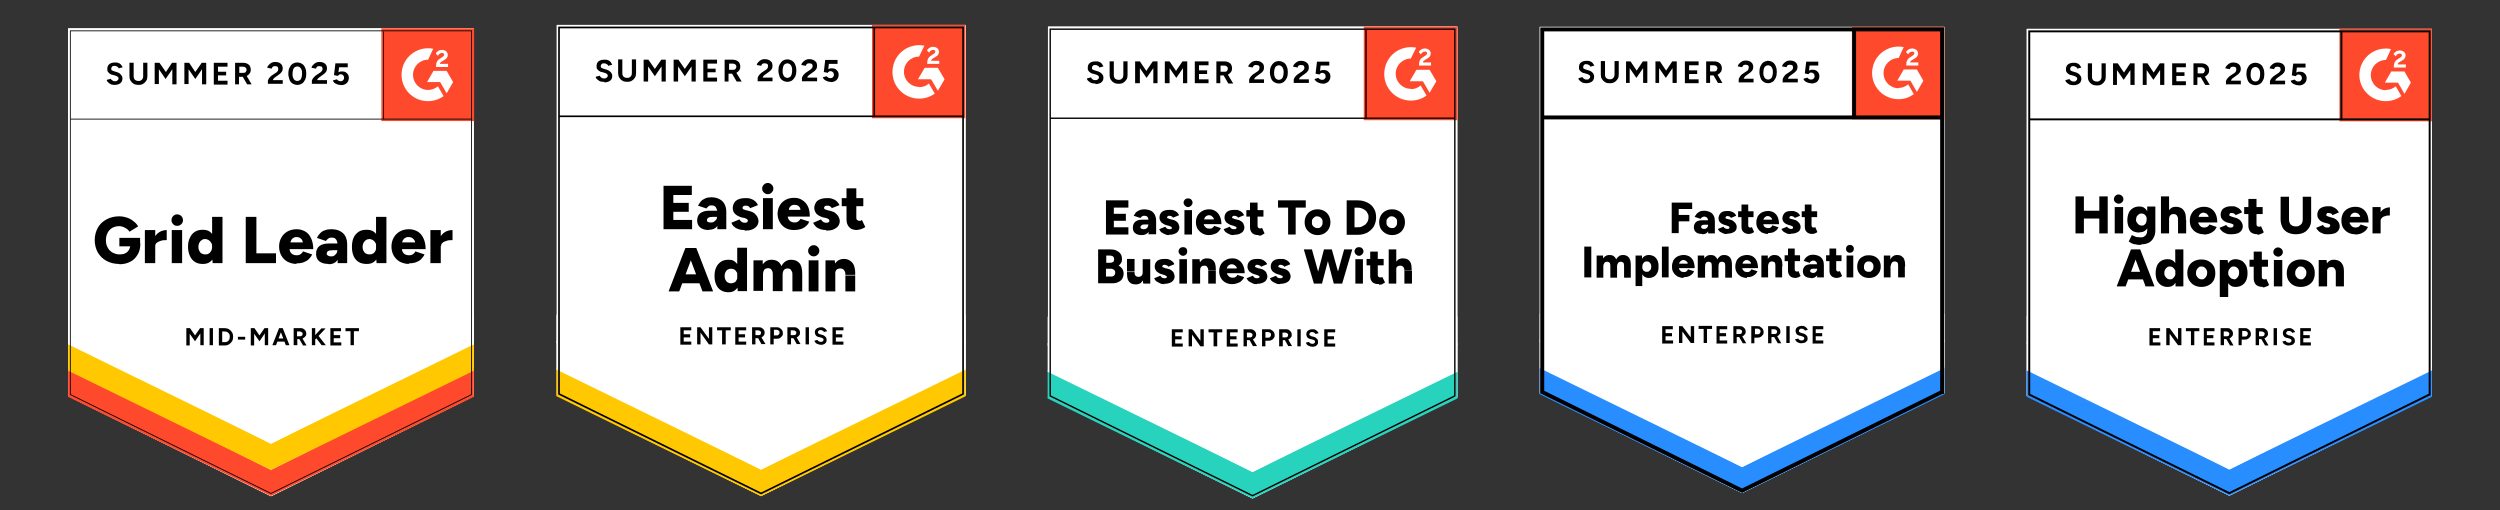 <?xml version="1.0" encoding="UTF-8"?>
<svg id="Layer_1" xmlns="http://www.w3.org/2000/svg" version="1.1" xmlns:xlink="http://www.w3.org/1999/xlink" viewBox="0 0 892.2 182.1">
  <rect x="0" y="0" width="892.2" height="182.1" fill="#333333" stroke="none"/>
  <!-- Generator: Adobe Illustrator 29.5.1, SVG Export Plug-In . SVG Version: 2.1.0 Build 141)  -->
  <defs>
    <style>
      .st0 {
        fill: #27d3bc;
      }

      .st1 {
        clip-path: url(#clippath-4);
      }

      .st2 {
        stroke-width: .7px;
      }

      .st2, .st3, .st4, .st5, .st6, .st7 {
        fill: none;
      }

      .st2, .st3, .st4, .st5, .st7 {
        stroke: #000;
      }

      .st3 {
        stroke-width: .6px;
      }

      .st4 {
        stroke-width: .5px;
      }

      .st5 {
        stroke-width: .3px;
      }

      .st8, .st9 {
        fill: #fff;
      }

      .st9 {
        fill-rule: evenodd;
      }

      .st7 {
        stroke-width: 1.4px;
      }

      .st10 {
        clip-path: url(#clippath-1);
      }

      .st11 {
        clip-path: url(#clippath-3);
      }

      .st12 {
        fill: #ffc800;
      }

      .st13 {
        fill: #288dff;
      }

      .st14 {
        clip-path: url(#clippath-2);
      }

      .st15 {
        fill: #ff492c;
      }

      .st16 {
        clip-path: url(#clippath);
      }
    </style>
    <clipPath id="clippath">
      <rect class="st6" x="311.2" y="8.9" width="33.3" height="33.3"/>
    </clipPath>
    <clipPath id="clippath-1">
      <rect class="st6" x="486.7" y="9.5" width="33.4" height="33.4"/>
    </clipPath>
    <clipPath id="clippath-2">
      <rect class="st6" x="660.9" y="9.6" width="33" height="33"/>
    </clipPath>
    <clipPath id="clippath-3">
      <rect class="st6" x="834.9" y="10.3" width="33" height="33"/>
    </clipPath>
    <clipPath id="clippath-4">
      <rect class="st6" x="136.1" y="10.1" width="33.1" height="33.1"/>
    </clipPath>
  </defs>
  <g>
    <path class="st8" d="M198.6,141.1l73,35.9,73-35.9V8.9h-145.9s0,132.2,0,132.2Z"/>
    <path class="st8" d="M198.6,141.1l73,35.9,73-35.9V8.9h-145.9s0,132.2,0,132.2Z"/>
    <path d="M215.6,29.2c-.4,0-.8,0-1.1-.1-.3,0-.6-.2-.9-.4-.3-.2-.5-.4-.7-.6-.2-.2-.3-.4-.3-.7l1.5-.4c0,.3.3.5.5.7.2.2.5.3.9.3.4,0,.7,0,1-.3.3-.2.4-.4.4-.7s-.1-.4-.3-.6c-.2-.2-.5-.3-.8-.4l-1-.3c-.4,0-.7-.2-1-.4-.3-.2-.5-.4-.7-.7-.2-.3-.2-.6-.2-1,0-.7.2-1.3.7-1.7.5-.4,1.2-.6,2.1-.6s.9,0,1.3.2c.4.1.7.4.9.6.2.3.4.6.6,1l-1.5.4c0-.3-.2-.5-.5-.6-.2-.2-.5-.3-.9-.3s-.7,0-.9.3c-.2.2-.3.4-.3.7s0,.4.2.6c.2.1.4.2.7.3l1,.3c.7.2,1.2.5,1.6.9.4.4.6.9.6,1.4s-.1.9-.3,1.2c-.2.3-.5.6-1,.8-.4.2-.9.3-1.5.3ZM223.8,29.2c-.6,0-1.2-.1-1.7-.4-.5-.3-.8-.6-1.1-1.1-.3-.5-.4-1-.4-1.6v-4.9h1.5v4.9c0,.3,0,.6.2.9.1.3.3.4.6.6.2.1.5.2.9.2s.6,0,.9-.2c.2-.1.4-.3.6-.6.1-.2.2-.5.2-.9v-4.9h1.5v4.9c0,.6-.1,1.2-.4,1.6-.3.5-.6.8-1.1,1.1s-1,.4-1.7.4ZM229.7,29.1v-7.8h1.7l2.3,3.3,2.3-3.3h1.6v7.8h-1.5v-5.4l-2.4,3.5-2.4-3.5v5.4h-1.5ZM240.4,29.1v-7.8h1.7l2.3,3.3,2.3-3.3h1.6v7.8h-1.5v-5.4l-2.4,3.5-2.4-3.5v5.4h-1.5ZM251,29.1v-7.8h4.9v1.4h-3.4v1.8h2.9v1.3h-2.9v1.9h3.4v1.4h-5ZM258.6,29.1v-7.8h2.9c.5,0,1,.1,1.4.3.4.2.8.5,1,.9.2.4.3.8.3,1.3s-.1.9-.4,1.3c-.3.4-.6.7-1,.9-.4.2-.9.3-1.5.3h-1.3v2.8h-1.5ZM262.9,29.1l-1.8-3.1,1.2-.8,2.4,3.9h-1.7ZM260.2,24.9h1.4c.2,0,.4,0,.6-.1.2,0,.3-.2.4-.4.1-.2.2-.4.2-.6,0-.3-.1-.6-.4-.8-.2-.2-.6-.3-.9-.3h-1.3v2.2ZM270.4,29.1v-1.1c0-.2,0-.4.2-.7.1-.3.3-.5.6-.8.2-.3.5-.5.8-.7l1.2-.8c.2-.1.3-.2.5-.4.1-.1.3-.3.3-.5,0-.2.1-.3.1-.5s0-.4-.1-.5c0-.2-.2-.3-.4-.4-.2,0-.4-.1-.7-.1s-.4,0-.6.1c-.2,0-.3.2-.4.3-.1.1-.2.3-.2.5l-1.6-.3c0-.4.2-.7.5-1,.3-.3.6-.6,1-.8.4-.2.8-.3,1.3-.3s1.1.1,1.5.3c.4.2.7.5,1,.8.2.4.3.8.3,1.3s-.1.9-.4,1.3c-.3.4-.6.7-1.1,1l-1.1.8c-.2.1-.4.3-.6.5-.2.2-.3.4-.3.6h3.5v1.3h-5.4ZM281,29.2c-.6,0-1.2-.2-1.7-.5-.5-.3-.9-.8-1.1-1.4s-.4-1.3-.4-2.1c0-.8.1-1.5.4-2.1s.7-1.1,1.1-1.4c.5-.3,1-.5,1.7-.5s1.2.2,1.7.5c.5.3.9.8,1.1,1.4.3.6.4,1.3.4,2.1s-.1,1.5-.4,2.1-.7,1.1-1.1,1.4c-.5.3-1,.5-1.7.5ZM281,27.8c.3,0,.6-.1.9-.3.3-.2.5-.5.6-.9.1-.4.2-.8.2-1.4s0-1-.2-1.4c-.1-.4-.4-.7-.6-.9-.3-.2-.6-.3-.9-.3s-.6.1-.9.3c-.3.2-.5.5-.6.9-.1.4-.2.9-.2,1.4s0,1,.2,1.4c.1.4.3.7.6.9.3.2.6.3.9.3ZM286.2,29.1v-1.1c0-.2,0-.4.2-.7.1-.3.3-.5.6-.8.2-.3.5-.5.8-.7l1.2-.8c.2-.1.3-.2.5-.4.1-.1.3-.3.4-.5s.1-.3.1-.5,0-.4-.1-.5c0-.2-.2-.3-.4-.4-.2,0-.4-.1-.7-.1s-.4,0-.6.1c-.2,0-.3.2-.4.3-.1.1-.2.3-.2.5l-1.6-.3c0-.4.2-.7.5-1s.6-.6,1-.8c.4-.2.8-.3,1.3-.3s1.1.1,1.5.3c.4.2.7.5,1,.8.2.4.3.8.3,1.3s-.1.9-.4,1.3c-.3.4-.6.7-1.1,1l-1.1.8c-.2.1-.4.3-.6.5-.2.2-.3.4-.3.6h3.5v1.3h-5.4ZM296.4,29.2c-.4,0-.7,0-1.1-.2-.4-.1-.7-.3-1-.5-.3-.2-.5-.5-.7-.9l1.4-.4c.2.2.4.4.6.5.2.1.5.2.7.2.4,0,.7-.1.9-.3.2-.2.4-.5.4-.9,0-.4-.1-.7-.3-.9-.2-.2-.5-.4-.9-.4s-.4,0-.6.2c-.2.1-.3.2-.4.4l-1.4-.3.5-4.3h4.4v1.4h-3.1l-.2,1.9c.2-.1.4-.2.7-.3.2,0,.5,0,.8,0,.4,0,.8.1,1.1.3.3.2.6.5.8.8.2.3.3.8.3,1.2s-.1,1-.4,1.4c-.2.4-.6.7-1,.9-.4.2-.9.3-1.4.3Z"/>
    <path d="M236.8,81.8v-15.5h10.1v3.3h-6.6v2.8h5.5v3.2h-5.5v2.9h6.7v3.3h-10.2ZM256,81.8v-2.4c0,0,0-3.1,0-3.1,0-.6,0-1.1-.2-1.6s-.3-.8-.6-1c-.3-.3-.7-.4-1.2-.4s-.8,0-1.1.3c-.3.2-.6.5-.8.8l-3-1c.3-.5.6-1,1-1.5s1-.8,1.6-1.1c.6-.3,1.4-.4,2.2-.4s2.1.2,2.9.7c.8.4,1.4,1,1.8,1.8.4.8.6,1.7.6,2.7v6.2h-3.3ZM253,82.1c-1.3,0-2.3-.3-3.1-.9-.7-.6-1.1-1.4-1.1-2.5s.4-2.1,1.1-2.6c.8-.6,1.8-.9,3.2-.9h3v2.2h-1.7c-.7,0-1.3.1-1.6.3-.3.2-.5.5-.5.9s.1.5.4.6c.2.2.6.2,1,.2.4,0,.8,0,1.1-.3.3-.2.6-.4.8-.7.2-.3.3-.6.3-1h.9c0,1.5-.3,2.6-.9,3.4-.6.8-1.6,1.2-2.9,1.2ZM265.6,82.1c-.7,0-1.4-.1-2-.3-.6-.2-1.2-.5-1.6-.9-.5-.4-.8-.9-1-1.4l2.9-1.2c.2.4.5.7.8.9.3.2.7.3,1,.3s.7,0,.9-.2c.2-.1.3-.3.3-.5,0-.2-.1-.4-.3-.6-.2-.1-.5-.3-.9-.4l-1-.2c-1-.3-1.8-.7-2.4-1.3-.6-.6-.8-1.3-.8-2.1s.4-2,1.2-2.6c.8-.6,1.9-.9,3.3-.9s1.5.1,2.1.3c.6.2,1.1.5,1.5.9.4.4.7.8.9,1.3l-2.8,1.1c-.1-.3-.3-.5-.6-.7-.3-.2-.7-.2-1-.2s-.6,0-.8.2c-.2.1-.3.3-.3.6s.1.3.3.5c.2.1.5.2.9.3l1.2.3c.7.2,1.3.4,1.8.8.5.4.8.8,1.1,1.3.2.5.4,1,.4,1.5s-.2,1.3-.6,1.8c-.4.5-1,.9-1.7,1.2-.7.3-1.6.4-2.5.4ZM272.3,81.8v-11.1h3.5v11.1h-3.5ZM274,69.3c-.5,0-1-.2-1.4-.6s-.6-.8-.6-1.4.2-1,.6-1.4c.4-.4.8-.6,1.4-.6s1,.2,1.4.6c.4.4.6.8.6,1.4s-.2,1-.6,1.4c-.4.4-.8.6-1.4.6ZM283.5,82.1c-1.2,0-2.2-.2-3.1-.7s-1.6-1.2-2.1-2.1c-.5-.9-.8-1.9-.8-3s.3-2.2.8-3c.5-.9,1.2-1.5,2.1-2,.9-.5,1.9-.7,3.1-.7s2,.3,2.8.8c.8.5,1.5,1.2,2,2.2.5,1,.7,2.2.7,3.7h-8.3l.4-.4c0,.5.1,1,.3,1.3.2.4.5.7.9.9.4.2.8.3,1.2.3.5,0,1-.1,1.4-.4.4-.3.6-.6.8-.9l3.1,1c-.3.7-.7,1.3-1.3,1.7-.5.5-1.2.8-1.9,1-.7.2-1.4.3-2.2.3ZM281.3,75.3l-.3-.4h5l-.3.4c0-.5-.1-1-.3-1.3s-.5-.6-.8-.7c-.3-.1-.7-.2-1-.2s-.7,0-1,.2c-.3.1-.6.4-.8.7-.2.3-.3.8-.3,1.3ZM294.8,82.1c-.7,0-1.4-.1-2-.3-.6-.2-1.2-.5-1.6-.9s-.8-.9-1-1.4l2.8-1.2c.2.4.5.7.8.9.3.2.7.3,1,.3s.7,0,.9-.2c.2-.1.3-.3.3-.5s-.1-.4-.3-.6c-.2-.1-.5-.3-.9-.4l-1-.2c-1-.3-1.8-.7-2.4-1.3-.5-.6-.8-1.3-.8-2.1s.4-2,1.2-2.6c.8-.6,1.9-.9,3.3-.9s1.5.1,2.1.3c.6.2,1.1.5,1.5.9.4.4.7.8.9,1.3l-2.8,1.1c0-.3-.3-.5-.6-.7-.3-.2-.7-.2-1-.2s-.6,0-.8.2c-.2.1-.3.3-.3.6s.1.3.3.5c.2.1.5.2.9.3l1.2.3c.7.2,1.3.4,1.7.8.5.4.8.8,1.1,1.3.2.5.4,1,.4,1.5s-.2,1.3-.6,1.8c-.4.5-1,.9-1.7,1.2-.7.3-1.6.4-2.5.4ZM306,82.1c-1.3,0-2.3-.3-2.9-1-.6-.6-1-1.5-1-2.7v-11.2h3.5v10.3c0,.4,0,.8.3,1,.2.2.4.3.7.3s.3,0,.5,0c.2,0,.3-.2.5-.3l1.2,2.5c-.3.3-.8.5-1.3.7-.5.2-1,.3-1.4.3ZM300.4,73.6v-2.9h7.7v2.9h-7.7ZM250.7,104l-5.8-15.5h3.6l6,15.5h-3.8ZM238.6,104l6-15.5h3.6l-5.8,15.5h-3.8ZM241.5,101.1v-3.2h10.2v3.2h-10.2ZM263.3,104l-.2-2.1v-13.5h3.5v15.5h-3.3ZM260,104.3c-1,0-1.9-.2-2.7-.7-.8-.5-1.3-1.1-1.7-2-.4-.9-.6-1.9-.6-3.1s.2-2.3.6-3.1c.4-.9,1-1.5,1.7-2,.8-.5,1.6-.7,2.7-.7s1.7.2,2.3.7c.6.5,1.1,1.1,1.4,2,.3.9.5,1.9.5,3.1s-.2,2.2-.5,3.1c-.3.9-.8,1.5-1.4,2-.6.5-1.4.7-2.3.7ZM260.9,101.1c.4,0,.8-.1,1.2-.3s.6-.5.8-.9c.2-.4.3-.8.3-1.4s0-1-.3-1.4c-.2-.4-.5-.7-.8-.9-.3-.2-.7-.3-1.2-.3s-.8.1-1.2.3c-.3.2-.6.5-.8.9-.2.4-.3.8-.3,1.4,0,.5.1,1,.3,1.4.2.4.5.7.8.9.3.2.7.3,1.2.3ZM268.9,104v-11.1h3.3v1.4c.5-.5.9-1,1.4-1.2.5-.3,1.1-.4,1.7-.4.9,0,1.7.2,2.3.6.6.4,1,1,1.3,1.7.3-.7.8-1.3,1.4-1.7.6-.4,1.3-.6,2-.6,1.3,0,2.3.4,3,1.2.7.8,1,2.1,1,3.8v6.3h-3.5v-5.7c0-.6,0-1.1-.2-1.4s-.3-.6-.5-.8c-.2-.2-.5-.2-.9-.3-.6,0-1.1.2-1.4.5-.3.4-.5,1-.5,1.7v5.9h-3.5v-5.7c0-.6,0-1.1-.2-1.4-.1-.3-.3-.6-.5-.8-.2-.2-.5-.2-.9-.3-.6,0-1.1.2-1.4.5-.3.4-.5,1-.5,1.7v5.9h-3.5ZM288.6,104v-11.1h3.5v11.1h-3.5ZM290.4,91.5c-.5,0-1-.2-1.4-.6s-.6-.8-.6-1.4c0-.5.2-1,.6-1.4.4-.4.8-.6,1.4-.6s1,.2,1.4.6c.4.4.6.8.6,1.4s-.2,1-.6,1.4c-.4.4-.9.6-1.4.6ZM294.6,104v-11.1h3.3l.2,2v9.1h-3.5ZM301.7,104v-5.7h3.5v5.7h-3.5ZM301.7,98.3c0-.6,0-1.1-.2-1.4-.1-.3-.3-.6-.6-.8-.2-.2-.5-.2-.9-.3-.7,0-1.2.2-1.5.5-.3.4-.5,1-.5,1.7h-1c0-1.2.2-2.2.5-3,.3-.8.8-1.4,1.4-1.9.6-.4,1.3-.7,2.2-.7s1.6.2,2.2.6c.6.4,1.1.9,1.4,1.6.3.7.5,1.7.5,2.8v.7h-3.5Z"/>
    <path d="M242.8,122.9v-6.1h3.9v1.1h-2.7v1.4h2.3v1.1h-2.3v1.5h2.7v1.1h-3.9ZM248.8,122.9v-6.1h1.2l3,4.1v-4.1h1.2v6.1h-1.2l-3-4.2v4.2h-1.2ZM257.7,122.9v-5h-1.8v-1.1h4.9v1.1h-1.8v5h-1.2ZM262.4,122.9v-6.1h3.9v1.1h-2.7v1.4h2.3v1.1h-2.3v1.5h2.7v1.1h-3.9ZM268.4,122.9v-6.1h2.3c.4,0,.8,0,1.1.2.3.2.6.4.8.7.2.3.3.6.3,1s-.1.7-.3,1c-.2.3-.5.5-.8.7-.3.2-.7.3-1.2.3h-1v2.2h-1.2ZM271.8,122.9l-1.4-2.5.9-.7,1.9,3.1h-1.3ZM269.6,119.6h1.1c.2,0,.3,0,.5-.1.1,0,.3-.2.3-.3,0-.1.1-.3.1-.4,0-.3,0-.5-.3-.6-.2-.2-.4-.3-.7-.3h-1v1.8ZM274.9,122.9v-6.1h2.3c.4,0,.8,0,1.1.3.3.2.6.4.8.7.2.3.3.7.3,1.1s0,.7-.3,1c-.2.3-.4.5-.7.7-.3.2-.7.3-1.1.3h-1.2v2h-1.2ZM276.1,119.7h1.1c.3,0,.5,0,.7-.3.2-.2.3-.4.3-.7s0-.5-.3-.7c-.2-.2-.4-.3-.7-.3h-1v1.9ZM281,122.9v-6.1h2.3c.4,0,.8,0,1.1.2.3.2.6.4.8.7.2.3.3.6.3,1s0,.7-.3,1c-.2.3-.5.5-.8.7-.3.2-.7.3-1.1.3h-1v2.2h-1.2ZM284.4,122.9l-1.4-2.5.9-.7,1.8,3.1h-1.3ZM282.2,119.6h1.1c.2,0,.3,0,.5-.1.1,0,.3-.2.3-.3,0-.1.1-.3.1-.4,0-.3,0-.5-.3-.6-.2-.2-.4-.3-.7-.3h-1v1.8ZM287.5,122.9v-6.1h1.2v6.1h-1.2ZM293,123c-.3,0-.6,0-.9-.1s-.5-.2-.7-.3c-.2-.1-.4-.3-.5-.5-.1-.2-.2-.3-.3-.5l1.2-.3c0,.2.2.4.4.5.2.1.4.2.7.2.3,0,.6,0,.7-.2.2-.1.3-.3.3-.5s0-.4-.2-.5c-.1-.1-.4-.2-.6-.3l-.8-.2c-.3,0-.6-.2-.8-.3-.2-.1-.4-.3-.5-.6-.1-.2-.2-.5-.2-.8,0-.6.2-1,.6-1.3.4-.3.9-.5,1.6-.5s.7,0,1,.2c.3.1.5.3.7.5.2.2.4.5.5.7l-1.2.3c0-.2-.2-.4-.4-.5-.2-.1-.4-.2-.7-.2s-.5,0-.7.2c-.2.1-.3.3-.3.6s0,.3.2.4c.1.1.3.2.5.3l.8.2c.5.1.9.4,1.2.7.3.3.4.7.4,1.1s0,.7-.3,1c-.2.3-.4.5-.8.6-.3.1-.7.2-1.2.2h0ZM297.1,122.9v-6.1h3.9v1.1h-2.7v1.4h2.3v1.1h-2.3v1.5h2.7v1.1h-3.9Z"/>
    <path class="st15" d="M311.2,8.9h33.3v33.3h-33.3V8.9Z"/>
    <g class="st16">
      <g>
        <path class="st9" d="M335.1,21.7h-2.8c0-.4.4-.7.9-1l.5-.3c.9-.5,1.4-1,1.4-1.9,0-.5-.2-1-.6-1.3-.4-.3-.9-.5-1.5-.5-.5,0-.9.1-1.3.4-.4.2-.7.5-.9.9l.8.8c.3-.6.8-1,1.4-1s.8.3.8.6-.2.6-.7.9l-.3.2c-.7.4-1.2.8-1.5,1.3-.3.5-.4,1.1-.4,1.8v.2h4.3v-1.2h0ZM334.7,24.2h-4.7l-2.4,4.1h4.7l2.4,4.1,2.4-4.1-2.4-4.1Z"/>
        <path class="st9" d="M328,31c-3,0-5.4-2.4-5.4-5.4,0-3,2.4-5.4,5.4-5.4l1.9-3.9c-5.2-1-10.2,2.3-11.2,7.5-.1.6-.2,1.2-.2,1.9,0,5.3,4.3,9.5,9.5,9.5h0c2,0,4-.6,5.6-1.8l-2.1-3.6c-1,.9-2.2,1.3-3.5,1.3Z"/>
        <path class="st3" d="M312,10v31.5"/>
      </g>
    </g>
    <path class="st12" d="M198.6,141.4v-10.3l73,36.5,73-36.5v10.3l-73,35.7s-73-35.7-73-35.7Z"/>
    <path class="st8" d="M198.6,131.9v-10.3l73,36.5,73-36.5v10.3l-73,35.7s-73-35.7-73-35.7Z"/>
    <path class="st8" d="M198.6,122.5v-10.3l73,36.5,73-36.5v10.3l-73,35.7s-73-35.7-73-35.7Z"/>
    <path class="st3" d="M343.7,140.6l-72.1,35.5-72.1-35.5V9.8h144.2s0,130.8,0,130.8ZM343.8,41.5h-144.2"/>
  </g>
  <g>
    <path class="st8" d="M373.9,141.9l73.1,36,73.1-36V9.5h-146.1s0,132.3,0,132.3Z"/>
    <path class="st8" d="M373.9,141.9l73.1,36,73.1-36V9.5h-146.1s0,132.3,0,132.3Z"/>
    <path d="M390.9,29.8c-.4,0-.8,0-1.1-.1-.3,0-.6-.2-.9-.4-.3-.2-.5-.4-.7-.6-.2-.2-.3-.4-.3-.7l1.5-.4c0,.3.3.5.5.7.2.2.6.3.9.3.4,0,.7,0,1-.3.3-.2.4-.4.4-.7s-.1-.4-.3-.6c-.2-.2-.5-.3-.8-.4l-1-.3c-.4,0-.7-.2-1-.4-.3-.2-.5-.4-.7-.7-.2-.3-.2-.6-.2-1,0-.7.2-1.3.7-1.7.5-.4,1.2-.6,2.1-.6s.9,0,1.3.2c.4.1.7.4.9.6.2.3.4.6.6,1l-1.5.4c0-.3-.2-.5-.5-.6-.2-.2-.5-.3-.9-.3s-.7,0-.9.3c-.2.2-.3.4-.3.7s0,.4.2.6c.2.1.4.2.7.3l1,.3c.7.2,1.2.5,1.6.9.4.4.6.9.6,1.4s-.1.9-.3,1.2c-.2.3-.5.6-1,.8-.4.2-.9.3-1.5.3ZM399.2,29.9c-.6,0-1.2-.1-1.7-.4-.5-.3-.8-.6-1.1-1.1-.3-.5-.4-1-.4-1.6v-4.9h1.5v4.9c0,.3,0,.6.2.9.1.3.3.4.6.6.2.1.5.2.9.2s.6,0,.9-.2c.2-.1.4-.3.6-.6.1-.2.2-.5.2-.9v-4.9h1.5v4.9c0,.6-.1,1.2-.4,1.6-.3.5-.6.8-1.1,1.1s-1,.4-1.7.4ZM405.1,29.7v-7.8h1.7l2.3,3.4,2.3-3.4h1.7v7.8h-1.5v-5.4l-2.4,3.5-2.4-3.5v5.4h-1.5ZM415.7,29.7v-7.8h1.7l2.3,3.4,2.3-3.4h1.7v7.8h-1.5v-5.4l-2.4,3.5-2.4-3.5v5.4h-1.5ZM426.4,29.7v-7.8h4.9v1.4h-3.4v1.8h2.9v1.3h-2.9v1.9h3.4v1.4h-5ZM434.1,29.7v-7.8h2.9c.5,0,1,.1,1.4.3.4.2.8.5,1,.9.2.4.3.8.3,1.3s-.1.9-.4,1.3c-.3.4-.6.7-1,.9-.4.2-.9.3-1.5.3h-1.3v2.8h-1.5ZM438.3,29.7l-1.8-3.1,1.2-.8,2.4,4h-1.7ZM435.6,25.6h1.4c.2,0,.4,0,.6-.1.2,0,.3-.2.4-.4.1-.2.2-.4.2-.6,0-.3-.1-.6-.4-.8-.2-.2-.6-.3-.9-.3h-1.3v2.2ZM445.8,29.7v-1.1c0-.2,0-.4.2-.7.1-.3.3-.5.6-.8.2-.3.5-.5.8-.7l1.2-.8c.2-.1.3-.2.5-.4.1-.1.3-.3.3-.5,0-.2.1-.3.1-.5s0-.4-.1-.5c0-.2-.2-.3-.4-.4-.2,0-.4-.1-.7-.1s-.4,0-.6.1c-.2,0-.3.2-.4.3-.1.1-.2.3-.2.5l-1.6-.3c0-.4.2-.7.5-1,.3-.3.6-.6,1-.8.4-.2.8-.3,1.3-.3s1.1.1,1.5.3c.4.2.7.5,1,.8.2.4.3.8.3,1.3s-.1.9-.4,1.3c-.3.4-.6.7-1.1,1l-1.1.8c-.2.1-.4.3-.6.5-.2.2-.3.4-.3.6h3.5v1.3h-5.4ZM456.4,29.8c-.6,0-1.2-.2-1.7-.5-.5-.3-.9-.8-1.1-1.4s-.4-1.3-.4-2.1c0-.8.1-1.5.4-2.1s.7-1.1,1.1-1.4c.5-.3,1-.5,1.7-.5s1.2.2,1.7.5c.5.3.9.8,1.1,1.4.3.6.4,1.3.4,2.1s-.1,1.5-.4,2.1-.7,1.1-1.1,1.4c-.5.3-1,.5-1.7.5ZM456.4,28.5c.3,0,.6-.1.9-.3.3-.2.5-.5.6-.9.1-.4.2-.8.2-1.4s0-1-.2-1.4c-.1-.4-.4-.7-.6-.9-.3-.2-.6-.3-.9-.3s-.6.1-.9.3c-.3.2-.5.5-.6.9-.1.4-.2.9-.2,1.4s0,1,.2,1.4c.1.4.3.7.6.9.3.2.6.3.9.3ZM461.7,29.7v-1.1c0-.2,0-.4.2-.7.1-.3.3-.5.6-.8.2-.3.5-.5.8-.7l1.2-.8c.2-.1.3-.2.5-.4.1-.1.3-.3.4-.5s.1-.3.1-.5,0-.4-.1-.5c0-.2-.2-.3-.4-.4-.2,0-.4-.1-.7-.1s-.4,0-.6.1c-.2,0-.3.2-.4.3-.1.1-.2.3-.2.5l-1.6-.3c0-.4.2-.7.5-1s.6-.6,1-.8c.4-.2.8-.3,1.3-.3s1.1.1,1.5.3c.4.2.7.5,1,.8.2.4.3.8.3,1.3s-.1.9-.4,1.3c-.3.4-.6.7-1.1,1l-1.1.8c-.2.1-.4.3-.6.5-.2.2-.3.4-.3.6h3.5v1.3h-5.4ZM471.9,29.8c-.4,0-.7,0-1.1-.2-.4-.1-.7-.3-1-.5-.3-.2-.5-.5-.7-.9l1.4-.4c.2.2.4.4.6.5.2.1.5.2.7.2.4,0,.7-.1.9-.3.2-.2.4-.5.4-.9,0-.4-.1-.7-.3-.9-.2-.2-.5-.4-.9-.4s-.4,0-.6.2c-.2.1-.3.2-.4.4l-1.4-.3.5-4.3h4.4v1.4h-3.1l-.2,1.9c.2-.1.4-.2.7-.3.2,0,.5,0,.8,0,.4,0,.8.1,1.1.3.3.2.6.5.8.8.2.3.3.8.3,1.2s-.1,1-.4,1.4c-.2.4-.6.7-1,.9-.4.2-.9.3-1.4.3Z"/>
    <path d="M394.7,83.7v-12.2h8v2.6h-5.2v2.2h4.3v2.5h-4.3v2.3h5.2v2.6h-8.1ZM409.9,83.7v-1.9c0,0,0-2.5,0-2.5,0-.5,0-.9-.1-1.2,0-.3-.2-.6-.4-.8-.2-.2-.5-.3-.9-.3-.3,0-.6,0-.9.2-.2.1-.5.4-.6.6l-2.4-.8c.2-.4.5-.8.8-1.2.3-.3.8-.6,1.3-.8.5-.2,1.1-.3,1.7-.3s1.7.2,2.3.5c.6.3,1.1.8,1.4,1.4.3.6.5,1.3.5,2.1v4.9s-2.6,0-2.6,0ZM407.5,83.9c-1,0-1.8-.2-2.4-.7-.6-.5-.8-1.1-.8-2s.3-1.6.9-2.1c.6-.5,1.4-.7,2.5-.7h2.4v1.7h-1.4c-.6,0-1,0-1.3.3-.3.2-.4.4-.4.7s.1.4.3.5c.2.1.5.2.8.2s.6,0,.9-.2c.3-.1.5-.3.6-.6.1-.2.2-.5.2-.8h.7c0,1.2-.2,2.1-.7,2.7-.5.6-1.2,1-2.3,1ZM417.4,83.9c-.6,0-1.1,0-1.6-.3-.5-.2-.9-.4-1.3-.7-.4-.3-.6-.7-.8-1.1l2.2-.9c.1.3.4.5.6.7.3.1.6.2.8.2s.5,0,.7-.1c.2-.1.2-.2.2-.4s0-.3-.3-.4c-.2-.1-.4-.2-.7-.3l-.8-.2c-.8-.2-1.4-.6-1.9-1-.4-.5-.7-1-.7-1.7,0-.9.3-1.6.9-2.1s1.5-.7,2.6-.7,1.2,0,1.6.2c.5.2.9.4,1.2.7.3.3.5.6.7,1l-2.2.9c0-.2-.3-.4-.5-.5-.2-.1-.5-.2-.8-.2s-.4,0-.6.2c-.1.1-.2.3-.2.4s0,.3.3.3c.2.1.4.2.7.3l.9.2c.6.1,1,.3,1.4.6s.7.6.8,1c.2.4.3.8.3,1.2s-.2,1-.5,1.4c-.3.4-.8.7-1.3.9-.6.2-1.2.3-2,.3ZM422.7,83.7v-8.7h2.7v8.7h-2.7ZM424,73.9c-.4,0-.8-.2-1.1-.5-.3-.3-.5-.7-.5-1.1s.2-.8.5-1.1c.3-.3.7-.4,1.1-.4s.8.1,1.1.4c.3.3.5.7.5,1.1s-.2.8-.5,1.1c-.3.3-.7.5-1.1.5ZM431.5,83.9c-.9,0-1.7-.2-2.4-.6-.7-.4-1.2-.9-1.7-1.6-.4-.7-.6-1.5-.6-2.4s.2-1.7.6-2.4c.4-.7,1-1.2,1.7-1.6.7-.4,1.5-.6,2.4-.6s1.6.2,2.2.6c.7.4,1.2,1,1.6,1.8.4.8.6,1.8.6,2.9h-6.6l.3-.3c0,.4,0,.8.3,1,.2.3.4.5.7.7.3.1.6.2,1,.2s.8,0,1.1-.3c.3-.2.5-.4.6-.7l2.4.8c-.2.6-.6,1-1,1.4-.4.4-.9.6-1.5.8-.6.2-1.1.3-1.7.3ZM429.8,78.6l-.3-.3h3.9l-.2.3c0-.4,0-.8-.3-1-.2-.3-.4-.4-.6-.6-.3-.1-.5-.2-.8-.2s-.5,0-.8.2c-.3.1-.5.3-.7.6-.2.3-.3.6-.3,1ZM440.4,83.9c-.6,0-1.1,0-1.6-.3-.5-.2-.9-.4-1.3-.7-.4-.3-.6-.7-.8-1.1l2.2-.9c.1.3.4.5.6.7.3.1.5.2.8.2s.5,0,.7-.1c.2-.1.3-.2.3-.4s0-.3-.3-.4-.4-.2-.7-.3l-.7-.2c-.8-.2-1.4-.6-1.9-1-.4-.5-.7-1-.7-1.7,0-.9.3-1.6.9-2.1.6-.5,1.5-.7,2.6-.7s1.2,0,1.6.2c.5.2.9.4,1.2.7s.5.6.7,1l-2.2.9c0-.2-.2-.4-.5-.5-.3-.1-.5-.2-.8-.2s-.4,0-.6.2c-.1.1-.2.3-.2.4s0,.3.3.3c.2.1.4.2.7.3l.9.2c.6.1,1,.3,1.4.6.4.3.7.6.8,1,.2.4.3.8.3,1.2s-.2,1-.5,1.4c-.3.4-.8.7-1.3.9s-1.2.3-2,.3ZM449.2,83.9c-1,0-1.8-.2-2.3-.7-.5-.5-.8-1.2-.8-2.1v-8.8h2.7v8.1c0,.3,0,.6.2.8.1.2.3.3.6.3s.2,0,.4,0c.1,0,.3-.1.4-.2l.9,2c-.3.2-.6.4-1,.6-.4.2-.8.2-1.1.2ZM444.8,77.3v-2.3h6.1v2.3h-6.1ZM459.7,83.7v-9.6h-3.6v-2.6h9.9v2.6h-3.6v9.6h-2.8ZM470.3,83.9c-.9,0-1.7-.2-2.4-.6-.7-.4-1.2-.9-1.7-1.6-.4-.7-.6-1.5-.6-2.4s.2-1.7.6-2.4c.4-.7.9-1.2,1.6-1.6.7-.4,1.5-.6,2.4-.6s1.7.2,2.4.6c.7.4,1.2.9,1.6,1.6.4.7.6,1.5.6,2.4,0,.9-.2,1.7-.6,2.4s-.9,1.2-1.6,1.6c-.7.4-1.5.6-2.4.6ZM470.3,81.4c.3,0,.7,0,.9-.3.3-.2.5-.4.6-.7.2-.3.2-.7.2-1.1s0-.8-.2-1.1c-.2-.3-.4-.5-.7-.7-.3-.2-.6-.3-1-.3s-.7,0-1,.3c-.3.2-.5.4-.7.7-.2.3-.2.7-.2,1.1s0,.8.2,1.1c.2.3.4.5.7.7.3.2.6.3,1,.3ZM480.6,83.7v-12.2h4c1.3,0,2.4.3,3.4.8,1,.5,1.8,1.2,2.3,2.1.6.9.8,2,.8,3.2s-.3,2.2-.8,3.2c-.6.9-1.3,1.6-2.3,2.2-1,.5-2.1.8-3.4.8h-4ZM483.4,81.1h1.2c.5,0,1,0,1.5-.3s.9-.4,1.2-.7.6-.7.8-1.1c.2-.4.3-.9.3-1.4s0-1-.3-1.4c-.2-.4-.4-.8-.8-1.1s-.7-.5-1.2-.7-.9-.3-1.5-.3h-1.2v6.9ZM496.9,83.9c-.9,0-1.7-.2-2.4-.6-.7-.4-1.2-.9-1.7-1.6-.4-.7-.6-1.5-.6-2.4s.2-1.7.6-2.4c.4-.7.9-1.2,1.6-1.6.7-.4,1.5-.6,2.4-.6s1.7.2,2.4.6c.7.4,1.2.9,1.6,1.6.4.7.6,1.5.6,2.4s-.2,1.7-.6,2.4-.9,1.2-1.6,1.6c-.7.4-1.5.6-2.4.6ZM496.9,81.4c.3,0,.7,0,.9-.3.3-.2.5-.4.6-.7.2-.3.2-.7.2-1.1s0-.8-.2-1.1c-.2-.3-.4-.5-.7-.7-.3-.2-.6-.3-1-.3s-.7,0-1,.3c-.3.2-.5.4-.7.7-.2.3-.2.7-.2,1.1s0,.8.2,1.1c.2.3.4.5.7.7.3.2.6.3,1,.3ZM391.9,101.2v-12.2h4.3c.8,0,1.6.1,2.2.4.6.3,1.1.6,1.5,1.2.4.5.5,1.2.5,2s-.1.8-.3,1.2c-.2.4-.5.7-.9,1,.6.3,1,.7,1.3,1.1.3.5.5,1.1.5,1.7s-.2,1.4-.5,1.9c-.3.5-.8.9-1.5,1.2-.6.3-1.3.4-2.2.4h-4.9ZM394.7,98.7h1.8c.5,0,.9-.1,1.1-.4.3-.2.4-.6.4-1s-.1-.7-.4-1c-.3-.2-.7-.4-1.2-.4h-1.7v2.7ZM394.7,93.8h1.4c.4,0,.8-.1,1.1-.3.3-.2.4-.5.4-1,0-.4-.1-.7-.4-1-.3-.2-.7-.3-1.1-.3h-1.3v2.6ZM408,101.2l-.2-1.6v-7.1h2.7v8.7h-2.6ZM402.2,96.9v-4.5h2.7v4.5h-2.7ZM404.9,96.9c0,.5,0,.8.1,1.1.1.3.3.5.5.6.2.1.4.2.7.2.5,0,.9-.1,1.2-.4s.4-.7.4-1.3h.8c0,.9-.1,1.7-.4,2.4-.3.6-.7,1.1-1.1,1.5-.5.3-1,.5-1.7.5s-1.3-.1-1.8-.4-.8-.7-1.1-1.3c-.2-.6-.3-1.3-.3-2.2v-.5h2.7ZM415.6,101.4c-.6,0-1.1,0-1.6-.3s-.9-.4-1.3-.7c-.4-.3-.6-.7-.8-1.1l2.2-.9c.2.3.4.5.6.7.3.1.5.2.8.2s.5,0,.7-.1c.2-.1.2-.2.2-.4,0-.2,0-.3-.3-.4-.2-.1-.4-.2-.7-.3l-.7-.2c-.8-.2-1.4-.6-1.9-1-.4-.5-.7-1-.7-1.7,0-.9.3-1.6.9-2.1s1.5-.7,2.6-.7c.6,0,1.2,0,1.6.2.5.2.9.4,1.2.7.3.3.6.6.7,1l-2.2.9c0-.2-.2-.4-.5-.5-.3-.1-.5-.2-.8-.2s-.5,0-.6.2c-.1.1-.2.3-.2.4,0,.1,0,.3.3.3.2.1.4.2.7.3l.9.2c.6.1,1,.3,1.4.6s.7.6.8,1c.2.4.3.8.3,1.2s-.2,1-.5,1.4c-.3.4-.8.7-1.3.9-.6.2-1.2.3-2,.3ZM420.9,101.2v-8.7h2.7v8.7h-2.7ZM422.2,91.3c-.4,0-.8-.2-1.1-.5-.3-.3-.5-.7-.5-1.1s.2-.8.5-1.1c.3-.3.7-.4,1.1-.4s.8.1,1.1.4c.3.3.4.7.4,1.1,0,.4-.1.8-.4,1.1-.3.3-.7.5-1.1.5ZM425.5,101.2v-8.7h2.6l.2,1.6v7.1h-2.7ZM431.2,101.2v-4.5h2.7v4.5h-2.7ZM431.2,96.7c0-.5,0-.8-.2-1.1-.1-.3-.3-.5-.4-.6s-.4-.2-.7-.2c-.5,0-.9.1-1.2.4-.3.3-.4.8-.4,1.4h-.8c0-.9.1-1.7.4-2.4.3-.6.7-1.1,1.1-1.5.5-.3,1-.5,1.7-.5.7,0,1.3.1,1.8.4s.8.7,1.1,1.3c.2.6.3,1.3.3,2.2v.5h-2.7ZM439.7,101.4c-.9,0-1.7-.2-2.4-.6-.7-.4-1.2-.9-1.6-1.6-.4-.7-.6-1.5-.6-2.4s.2-1.7.6-2.4,1-1.2,1.7-1.6c.7-.4,1.5-.6,2.4-.6s1.6.2,2.2.6c.7.4,1.2,1,1.6,1.8.4.8.6,1.8.6,2.9h-6.6l.3-.3c0,.4,0,.8.3,1,.2.3.4.5.7.7.3.1.6.2,1,.2s.8,0,1.1-.3c.3-.2.5-.4.6-.7l2.4.8c-.2.6-.6,1-1,1.4-.4.4-.9.6-1.5.8-.6.2-1.1.3-1.7.3ZM438,96.1l-.3-.3h3.9l-.2.3c0-.4,0-.8-.3-1-.2-.3-.4-.4-.7-.6-.3-.1-.5-.2-.8-.2s-.5,0-.8.2c-.3.1-.5.3-.7.6-.2.3-.3.6-.3,1ZM448.6,101.4c-.6,0-1.1,0-1.6-.3s-.9-.4-1.3-.7c-.4-.3-.6-.7-.8-1.1l2.2-.9c.2.3.4.5.6.7.3.1.5.2.8.2s.5,0,.7-.1c.2-.1.3-.2.3-.4s0-.3-.3-.4c-.2-.1-.4-.2-.7-.3l-.7-.2c-.8-.2-1.4-.6-1.9-1-.4-.5-.7-1-.7-1.7,0-.9.3-1.6.9-2.1.6-.5,1.5-.7,2.6-.7.6,0,1.2,0,1.6.2.5.2.9.4,1.2.7.3.3.6.6.7,1l-2.2.9c0-.2-.2-.4-.5-.5-.3-.1-.5-.2-.8-.2s-.5,0-.6.2c-.1.1-.2.3-.2.4s0,.3.3.3c.2.1.4.2.7.3l.9.2c.6.1,1,.3,1.4.6.4.3.7.6.8,1,.2.4.3.8.3,1.2s-.2,1-.5,1.4c-.3.4-.8.7-1.3.9-.6.2-1.2.3-2,.3ZM456.9,101.4c-.6,0-1.1,0-1.6-.3-.5-.2-.9-.4-1.3-.7-.4-.3-.6-.7-.8-1.1l2.2-.9c.1.3.4.5.6.7.3.1.5.2.8.2s.5,0,.7-.1c.2-.1.3-.2.3-.4s0-.3-.3-.4c-.2-.1-.4-.2-.7-.3l-.7-.2c-.8-.2-1.4-.6-1.9-1-.4-.5-.7-1-.7-1.7,0-.9.3-1.6.9-2.1.6-.5,1.5-.7,2.6-.7.6,0,1.2,0,1.6.2.5.2.9.4,1.2.7.3.3.5.6.7,1l-2.2.9c0-.2-.3-.4-.5-.5-.2-.1-.5-.2-.8-.2s-.4,0-.6.2c-.1.1-.2.3-.2.4s0,.3.3.3c.2.1.4.2.7.3l.9.2c.5.1,1,.3,1.4.6.4.3.6.6.8,1,.2.4.3.8.3,1.2s-.2,1-.5,1.4c-.3.4-.8.7-1.3.9-.6.2-1.2.3-2,.3ZM476.3,101.2l3.4-12.2h2.9l-3.6,12.2h-2.7ZM468.9,101.2l-3.6-12.2h2.9l3.4,12.2h-2.7ZM469.3,101.2l3.2-12.2h2.5l-3.2,12.2h-2.5ZM476,101.2l-3.2-12.2h2.5l3.4,12.2h-2.7ZM483.7,101.2v-8.7h2.7v8.7h-2.7ZM485,91.3c-.4,0-.8-.2-1.1-.5-.3-.3-.5-.7-.5-1.1s.2-.8.5-1.1c.3-.3.7-.4,1.1-.4s.8.1,1.1.4c.3.3.5.7.5,1.1s-.2.8-.5,1.1c-.3.3-.7.5-1.1.5ZM492.1,101.4c-1,0-1.8-.2-2.3-.7-.5-.5-.8-1.2-.8-2.1v-8.8h2.7v8.1c0,.3,0,.6.2.8.1.2.3.3.6.3s.2,0,.4,0,.3-.1.4-.2l1,2c-.3.2-.6.4-1,.6-.4.2-.8.2-1.1.2ZM487.7,94.7v-2.3h6.1v2.3h-6.1ZM495.6,101.2v-12.2h2.7v12.2h-2.7ZM501.2,101.2v-4.5h2.7v4.5h-2.7ZM501.2,96.7c0-.5,0-.8-.2-1.1-.1-.3-.3-.5-.5-.6-.2-.1-.4-.2-.7-.2-.5,0-.9.1-1.2.4-.3.3-.4.8-.4,1.4h-.8c0-.9.1-1.7.4-2.4.3-.6.7-1.1,1.1-1.5.5-.3,1-.5,1.7-.5.7,0,1.3.1,1.8.4.5.3.8.7,1.1,1.3.2.6.3,1.3.3,2.2v.5h-2.7Z"/>
    <path d="M418.2,123.6v-6.1h3.9v1.1h-2.7v1.4h2.3v1.1h-2.3v1.5h2.7v1.1h-3.9ZM424.2,123.6v-6.1h1.2l3,4.1v-4.1h1.2v6.1h-1.2l-3-4.2v4.2h-1.2ZM433.1,123.6v-5h-1.8v-1.1h4.9v1.1h-1.8v5h-1.2ZM437.8,123.6v-6.1h3.9v1.1h-2.7v1.4h2.3v1.1h-2.3v1.5h2.7v1.1h-3.9ZM443.8,123.6v-6.1h2.3c.4,0,.8,0,1.1.2.3.2.6.4.8.7.2.3.3.6.3,1s-.1.7-.3,1c-.2.3-.5.5-.8.7-.3.2-.7.3-1.2.3h-1v2.2h-1.2ZM447.2,123.6l-1.4-2.5.9-.7,1.9,3.1h-1.3ZM445,120.4h1.1c.2,0,.3,0,.5-.1.1,0,.3-.2.3-.3,0-.1.1-.3.1-.4,0-.3,0-.5-.3-.6-.2-.2-.4-.3-.7-.3h-1v1.8ZM450.4,123.6v-6.1h2.3c.4,0,.8,0,1.1.3.3.2.6.4.8.7.2.3.3.7.3,1.1s0,.7-.3,1c-.2.3-.4.6-.7.7-.3.2-.7.3-1.1.3h-1.2v2h-1.2ZM451.5,120.5h1.1c.3,0,.5,0,.7-.3.2-.2.3-.4.3-.7s0-.5-.3-.7c-.2-.2-.4-.3-.7-.3h-1v1.9ZM456.5,123.6v-6.1h2.3c.4,0,.8,0,1.1.2.3.2.6.4.8.7.2.3.3.6.3,1s0,.7-.3,1c-.2.3-.5.5-.8.7-.3.2-.7.3-1.1.3h-1v2.2h-1.2ZM459.8,123.6l-1.4-2.5.9-.7,1.8,3.1h-1.3ZM457.7,120.4h1.1c.2,0,.3,0,.5-.1.1,0,.3-.2.3-.3,0-.1.1-.3.1-.4,0-.3,0-.5-.3-.6-.2-.2-.4-.3-.7-.3h-1v1.8ZM463,123.6v-6.1h1.2v6.1h-1.2ZM468.4,123.7c-.3,0-.6,0-.9-.1s-.5-.2-.7-.3c-.2-.1-.4-.3-.5-.5-.1-.2-.2-.3-.3-.5l1.2-.3c0,.2.2.4.4.5.2.1.4.2.7.2.3,0,.6,0,.7-.2.2-.1.3-.3.3-.5s0-.4-.2-.5c-.1-.1-.4-.2-.6-.3l-.8-.2c-.3,0-.6-.2-.8-.3-.2-.1-.4-.3-.5-.6-.1-.2-.2-.5-.2-.8,0-.6.2-1,.6-1.3.4-.3.9-.5,1.6-.5s.7,0,1,.2c.3.1.5.3.7.5.2.2.4.5.5.7l-1.2.3c0-.2-.2-.4-.4-.5-.2-.1-.4-.2-.7-.2s-.5,0-.7.2c-.2.1-.3.3-.3.6s0,.3.2.4c.1.1.3.2.5.3l.8.2c.5.1.9.4,1.2.7.3.3.4.7.4,1.1s0,.7-.3,1c-.2.3-.4.5-.8.6-.3.1-.7.2-1.2.2h0ZM472.6,123.6v-6.1h3.9v1.1h-2.7v1.4h2.3v1.1h-2.3v1.5h2.7v1.1h-3.9Z"/>
    <path class="st15" d="M486.7,9.5h33.4v33.4h-33.4V9.5Z"/>
    <g class="st10">
      <g>
        <path class="st9" d="M510.6,22.3h-2.8c0-.4.4-.7.9-1l.5-.3c.9-.5,1.4-1,1.4-1.9,0-.5-.2-1-.6-1.3-.4-.3-.9-.5-1.5-.5-.5,0-.9.1-1.3.4-.4.2-.7.5-.9.9l.8.8c.3-.6.8-1,1.4-1s.8.3.8.6-.2.6-.7.9l-.3.2c-.7.4-1.2.8-1.5,1.3-.3.5-.4,1.1-.4,1.8v.2h4.3v-1.2h0ZM510.2,24.9h-4.7l-2.4,4.1h4.7l2.4,4.1,2.4-4.1-2.4-4.1Z"/>
        <path class="st9" d="M503.5,31.7c-3,0-5.4-2.4-5.4-5.4,0-3,2.4-5.4,5.4-5.4l1.9-3.9c-5.2-1-10.2,2.3-11.2,7.5-.1.6-.2,1.2-.2,1.9,0,5.3,4.3,9.5,9.5,9.5h0c2,0,4-.6,5.6-1.8l-2.1-3.6c-1,.9-2.2,1.3-3.5,1.3Z"/>
        <path class="st4" d="M487.5,10.6v31.6"/>
      </g>
    </g>
    <path class="st0" d="M373.9,142.2v-10.3l73.1,36.6,73.1-36.6v10.3l-73.1,35.7s-73.1-35.7-73.1-35.7Z"/>
    <path class="st8" d="M373.9,132.7v-10.3l73.1,36.6,73.1-36.6v10.3l-73.1,35.7s-73.1-35.7-73.1-35.7Z"/>
    <path class="st8" d="M373.9,123.3v-10.3l73.1,36.6,73.1-36.6v10.3l-73.1,35.7s-73.1-35.7-73.1-35.7Z"/>
    <path class="st4" d="M519.2,141.3l-72.2,35.6-72.2-35.6V10.4h144.4s0,131,0,131ZM519.4,42.2h-144.4"/>
  </g>
  <g>
    <path class="st8" d="M549.5,140.4l72.2,35.6,72.2-35.6V9.6h-144.4s0,130.8,0,130.8Z"/>
    <path class="st8" d="M549.5,140.4l72.2,35.6,72.2-35.6V9.6h-144.4s0,130.8,0,130.8Z"/>
    <path d="M566.3,29.7c-.4,0-.7,0-1.1-.1-.3,0-.6-.2-.9-.4-.3-.2-.5-.4-.7-.6-.2-.2-.3-.4-.3-.7l1.5-.4c0,.3.3.5.5.6.2.2.5.3.9.3.4,0,.7,0,.9-.3.3-.2.4-.4.4-.7s0-.4-.3-.6c-.2-.2-.5-.3-.8-.4l-1-.3c-.4,0-.7-.2-1-.4-.3-.2-.5-.4-.7-.7-.2-.3-.2-.6-.2-1,0-.7.2-1.3.7-1.7.5-.4,1.2-.6,2-.6s.9,0,1.3.2c.4.1.7.4.9.6.2.3.4.6.6.9l-1.5.4c0-.3-.2-.5-.5-.6-.2-.2-.5-.3-.9-.3s-.6,0-.8.3c-.2.2-.3.4-.3.7s0,.4.2.6c.2.1.4.2.7.3l1,.3c.7.2,1.2.5,1.5.9.4.4.5.9.5,1.4s-.1.8-.3,1.2c-.2.3-.5.6-1,.8-.4.2-.9.3-1.5.3ZM574.4,29.7c-.6,0-1.2-.1-1.6-.4-.5-.3-.8-.6-1.1-1.1-.3-.4-.4-1-.4-1.6v-4.8h1.5v4.8c0,.3,0,.6.2.9.1.3.3.4.6.6.2.1.5.2.9.2s.6,0,.9-.2c.2-.1.4-.3.6-.6.1-.2.2-.5.2-.9v-4.8h1.5v4.8c0,.6-.1,1.2-.4,1.6-.3.4-.6.8-1.1,1.1s-1,.4-1.7.4ZM580.3,29.6v-7.7h1.6l2.2,3.3,2.2-3.3h1.6v7.7h-1.5v-5.3l-2.4,3.5-2.4-3.5v5.3h-1.5ZM590.8,29.6v-7.7h1.6l2.2,3.3,2.2-3.3h1.6v7.7h-1.5v-5.3l-2.4,3.5-2.4-3.5v5.3h-1.5ZM601.3,29.6v-7.7h4.9v1.4h-3.4v1.8h2.9v1.3h-2.9v1.9h3.4v1.4h-4.9ZM608.9,29.6v-7.7h2.9c.5,0,1,.1,1.4.3.4.2.7.5,1,.9.2.4.3.8.3,1.3s-.1.9-.4,1.3c-.3.4-.6.7-1,.9-.4.2-.9.3-1.5.3h-1.3v2.7h-1.5ZM613.1,29.6l-1.8-3.1,1.1-.8,2.3,3.9h-1.7ZM610.4,25.5h1.3c.2,0,.4,0,.6-.1.2,0,.3-.2.4-.4.1-.2.2-.4.2-.6,0-.3-.1-.6-.4-.8-.2-.2-.5-.3-.9-.3h-1.3v2.2ZM620.5,29.6v-1.1c0-.2,0-.4.2-.7.1-.3.3-.5.5-.8.2-.3.5-.5.8-.7l1.2-.8c.2-.1.3-.2.5-.4.1-.1.3-.3.3-.5,0-.2.1-.3.1-.5s0-.4-.1-.5c0-.2-.2-.3-.4-.4-.2,0-.4-.1-.6-.1s-.4,0-.6.1c-.2,0-.3.2-.4.3-.1.1-.2.3-.2.5l-1.6-.3c0-.4.2-.7.5-1,.3-.3.6-.6,1-.8.4-.2.8-.3,1.3-.3s1.1.1,1.5.3c.4.2.7.5.9.8.2.4.3.8.3,1.2s-.1.9-.4,1.3c-.3.4-.6.7-1.1,1l-1.1.8c-.2.1-.4.3-.5.5-.2.2-.3.4-.3.6h3.5v1.3h-5.3ZM631,29.7c-.6,0-1.2-.2-1.6-.5-.5-.3-.9-.8-1.1-1.4s-.4-1.3-.4-2.1c0-.8.1-1.5.4-2.1s.6-1.1,1.1-1.4c.5-.3,1-.5,1.6-.5s1.2.2,1.6.5c.5.3.9.8,1.1,1.4.3.6.4,1.3.4,2.1s-.1,1.5-.4,2.1-.6,1.1-1.1,1.4c-.5.3-1,.5-1.6.5ZM631,28.4c.3,0,.6-.1.9-.3.3-.2.5-.5.6-.9.1-.4.2-.8.2-1.3s0-1-.2-1.4c-.1-.4-.4-.7-.6-.9-.3-.2-.6-.3-.9-.3s-.6.1-.9.3c-.3.2-.5.5-.6.9-.1.4-.2.9-.2,1.4s0,1,.2,1.3c.1.4.3.7.6.9.3.2.6.3.9.3ZM636.2,29.6v-1.1c0-.2,0-.4.2-.7.1-.3.3-.5.5-.8.2-.3.5-.5.8-.7l1.2-.8c.2-.1.3-.2.5-.4.1-.1.3-.3.4-.5s.1-.3.1-.5,0-.4-.1-.5c0-.2-.2-.3-.4-.4-.2,0-.4-.1-.6-.1s-.4,0-.6.1c-.2,0-.3.2-.4.3-.1.1-.2.3-.2.5l-1.6-.3c0-.4.2-.7.5-1s.6-.6,1-.8c.4-.2.8-.3,1.3-.3s1.1.1,1.5.3c.4.2.7.5.9.8.2.4.3.8.3,1.2s-.1.9-.4,1.3c-.3.4-.6.7-1.1,1l-1.1.8c-.2.1-.4.3-.5.5-.2.2-.3.4-.3.6h3.5v1.3h-5.3ZM646.3,29.7c-.4,0-.7,0-1.1-.2-.4-.1-.7-.3-1-.5-.3-.2-.5-.5-.6-.9l1.4-.4c.2.2.4.4.6.5.2.1.4.2.7.2.4,0,.7-.1.9-.3.2-.2.4-.5.4-.9,0-.4-.1-.7-.3-.9-.2-.2-.5-.4-.9-.4s-.4,0-.6.2c-.2.1-.3.2-.4.4l-1.3-.3.5-4.2h4.3v1.4h-3.1l-.2,1.8c.2-.1.4-.2.7-.3.2,0,.5,0,.8,0,.4,0,.8.1,1.1.3.3.2.6.5.8.8.2.3.3.7.3,1.2s-.1,1-.4,1.4c-.2.4-.5.7-1,.9-.4.2-.9.3-1.4.3Z"/>
    <path d="M596.6,83.3v-11h7.3v2.3h-4.8v2.1h3.8v2.3h-3.8v4.2h-2.5ZM609.6,83.3v-1.7c0,0,0-2.2,0-2.2,0-.4,0-.8-.1-1.1s-.2-.6-.4-.7-.5-.3-.8-.3-.5,0-.8.2c-.2.1-.4.3-.6.6l-2.1-.7c.2-.4.4-.7.7-1.1.3-.3.7-.6,1.1-.8.4-.2,1-.3,1.6-.3s1.5.2,2.1.5c.6.3,1,.7,1.3,1.3s.4,1.2.4,1.9v4.4s-2.3,0-2.3,0ZM607.5,83.5c-.9,0-1.7-.2-2.2-.6-.5-.4-.8-1-.8-1.8s.3-1.4.8-1.9c.5-.4,1.3-.6,2.2-.6h2.2v1.6h-1.2c-.5,0-.9,0-1.1.2-.2.1-.3.4-.3.6s0,.3.3.5c.2.1.4.2.7.2.3,0,.6,0,.8-.2.2-.1.4-.3.5-.5.1-.2.2-.5.2-.7h.6c0,1-.2,1.9-.7,2.4-.4.6-1.1.9-2,.9h0ZM616.4,83.5c-.5,0-1,0-1.4-.2-.4-.2-.8-.4-1.2-.6-.3-.3-.6-.6-.7-1l2-.8c.1.3.3.5.6.6.2.1.5.2.7.2s.5,0,.6-.1c.1,0,.2-.2.2-.4s0-.3-.2-.4c-.2,0-.4-.2-.7-.3l-.7-.2c-.7-.2-1.3-.5-1.7-.9-.4-.4-.6-.9-.6-1.5s.3-1.4.8-1.9,1.3-.7,2.3-.7,1,0,1.5.2c.4.1.8.4,1.1.6.3.3.5.6.6.9l-1.9.8c0-.2-.2-.4-.4-.5-.2-.1-.5-.2-.8-.2-.2,0-.4,0-.5.2-.1,0-.2.2-.2.4s0,.2.2.3c.1,0,.4.2.7.2l.8.2c.5.1.9.3,1.2.6.3.3.6.5.8.9.2.3.3.7.3,1.1s-.1.9-.4,1.3c-.3.4-.7.6-1.2.8-.5.2-1.1.3-1.8.3h0ZM624.3,83.5c-.9,0-1.6-.2-2.1-.7-.5-.4-.7-1.1-.7-1.9v-7.9h2.4v7.3c0,.3,0,.5.2.7s.3.2.5.2.2,0,.3,0c.1,0,.2-.1.3-.2l.8,1.8c-.3.2-.5.4-.9.5-.4.1-.7.2-1,.2ZM620.3,77.5v-2.1h5.5v2.1h-5.5ZM631,83.5c-.8,0-1.5-.2-2.2-.5-.6-.4-1.1-.8-1.5-1.5s-.5-1.3-.5-2.1.2-1.5.5-2.2c.4-.6.9-1.1,1.5-1.4.6-.3,1.4-.5,2.2-.5s1.4.2,2,.5c.6.4,1.1.9,1.4,1.6.3.7.5,1.6.5,2.6h-5.9l.3-.3c0,.4,0,.7.2.9.1.3.4.5.6.6.3.1.6.2.9.2s.7,0,1-.3c.3-.2.4-.4.5-.7l2.2.7c-.2.5-.5.9-.9,1.2-.4.3-.8.6-1.3.7s-1,.2-1.6.2ZM629.4,78.7l-.3-.3h3.5l-.2.3c0-.4,0-.7-.2-.9-.2-.2-.4-.4-.6-.5-.2-.1-.5-.2-.7-.2s-.5,0-.7.2c-.2,0-.4.3-.6.5-.2.2-.3.5-.3.9ZM639,83.5c-.5,0-1,0-1.4-.2-.4-.2-.8-.4-1.1-.6-.3-.3-.6-.6-.7-1l2-.8c.1.3.3.5.6.6.2.1.5.2.7.2s.5,0,.6-.1c.1,0,.2-.2.2-.4s0-.3-.2-.4c-.1,0-.4-.2-.6-.3l-.7-.2c-.7-.2-1.3-.5-1.7-.9-.4-.4-.6-.9-.6-1.5s.3-1.4.8-1.9,1.3-.7,2.3-.7,1,0,1.5.2c.4.1.8.4,1.1.6.3.3.5.6.6.9l-1.9.8c0-.2-.2-.4-.5-.5-.2-.1-.5-.2-.7-.2-.2,0-.4,0-.5.2-.1,0-.2.2-.2.4s0,.2.2.3c.2,0,.4.2.7.2l.8.2c.5.1.9.3,1.2.6.3.3.6.5.8.9.2.3.3.7.3,1.1s-.1.9-.4,1.3c-.3.4-.7.6-1.2.8-.5.2-1.1.3-1.8.3h0ZM646.9,83.5c-.9,0-1.6-.2-2.1-.7-.5-.4-.7-1.1-.7-1.9v-7.9h2.4v7.3c0,.3,0,.5.2.7s.3.2.5.2.2,0,.3,0c.1,0,.2-.1.3-.2l.8,1.8c-.3.2-.5.4-.9.5-.4.1-.7.2-1,.2ZM643,77.5v-2.1h5.5v2.1h-5.5ZM565.4,99v-11h2.5v11h-2.5ZM569.8,99v-7.8h2.3v1c.3-.4.7-.7,1-.9.4-.2.8-.3,1.2-.3.6,0,1.2.1,1.6.4.4.3.7.7.9,1.2.2-.5.6-.9,1-1.2.4-.3.9-.4,1.4-.4.9,0,1.6.3,2.1.9.5.6.7,1.5.7,2.7v4.5h-2.4v-4c0-.4,0-.7-.1-1,0-.3-.2-.4-.4-.5s-.4-.2-.6-.2c-.4,0-.8.1-1,.4-.2.3-.4.7-.4,1.2v4.1h-2.4v-4c0-.4,0-.7-.1-1,0-.3-.2-.4-.4-.5s-.4-.2-.6-.2c-.4,0-.8.1-1,.4-.2.3-.4.7-.4,1.2v4.1h-2.4ZM583.7,102.2v-11h2.3v1.4c.1,0,.1,9.5.1,9.5h-2.4ZM588.4,99.2c-.6,0-1.2-.2-1.6-.5-.4-.3-.8-.8-1-1.4s-.3-1.3-.3-2.2.1-1.6.3-2.2c.2-.6.5-1.1,1-1.4.4-.3,1-.5,1.6-.5s1.4.2,1.9.5c.5.3.9.8,1.2,1.4.3.6.4,1.3.4,2.2s-.1,1.6-.4,2.2-.7,1.1-1.2,1.4c-.5.3-1.2.5-1.9.5ZM587.7,97c.3,0,.6,0,.8-.2.2-.2.4-.4.6-.6.1-.3.2-.6.2-1,0-.4,0-.7-.2-1-.1-.3-.3-.5-.6-.7-.3-.2-.5-.2-.8-.2-.3,0-.6,0-.8.2-.3.2-.4.4-.6.7-.1.3-.2.6-.2,1s0,.7.2,1c.1.3.3.5.6.6.2.2.5.2.8.2ZM593.1,99v-11h2.4v11h-2.4ZM600.9,99.2c-.8,0-1.5-.2-2.2-.5-.6-.4-1.1-.8-1.5-1.5-.4-.6-.5-1.3-.5-2.1s.2-1.5.5-2.2c.4-.6.9-1.1,1.5-1.4s1.4-.5,2.2-.5c.7,0,1.4.2,2,.5.6.4,1.1.9,1.4,1.6.3.7.5,1.6.5,2.6h-5.9l.3-.3c0,.4,0,.7.2.9s.4.5.6.6c.3.1.6.2.9.2s.7,0,1-.3c.3-.2.4-.4.5-.7l2.2.7c-.2.5-.5.9-.9,1.2-.4.3-.8.6-1.3.7-.5.2-1,.2-1.6.2ZM599.3,94.4l-.3-.3h3.5l-.2.3c0-.4,0-.7-.2-.9-.2-.2-.4-.4-.6-.5-.2-.1-.5-.2-.7-.2s-.5,0-.7.2c-.2,0-.4.3-.6.5-.2.2-.3.5-.3.9ZM605.9,99v-7.8h2.3v1c.3-.4.7-.7,1-.9.4-.2.8-.3,1.2-.3.6,0,1.2.1,1.6.4.4.3.7.7.9,1.2.2-.5.6-.9,1-1.2.4-.3.9-.4,1.4-.4.9,0,1.6.3,2.1.9.5.6.7,1.5.7,2.7v4.5h-2.4v-4c0-.4,0-.7-.1-1,0-.3-.2-.4-.4-.5-.2-.1-.4-.2-.6-.2-.4,0-.8.1-1,.4-.2.3-.3.7-.3,1.2v4.1h-2.4v-4c0-.4,0-.7-.1-1,0-.3-.2-.4-.4-.5-.2-.1-.4-.2-.6-.2-.4,0-.8.1-1,.4-.2.3-.3.7-.3,1.2v4.1h-2.4ZM623.5,99.2c-.8,0-1.5-.2-2.2-.5-.6-.4-1.1-.8-1.5-1.5s-.5-1.3-.5-2.1.2-1.5.5-2.2c.4-.6.9-1.1,1.5-1.4.6-.3,1.4-.5,2.2-.5s1.4.2,2,.5c.6.4,1.1.9,1.4,1.6.3.7.5,1.6.5,2.6h-5.9l.3-.3c0,.4,0,.7.2.9s.4.5.6.6c.3.1.6.2.9.2s.7,0,1-.3c.3-.2.4-.4.5-.7l2.2.7c-.2.5-.5.9-.9,1.2-.4.3-.8.6-1.3.7-.5.2-1,.2-1.6.2ZM621.9,94.4l-.3-.3h3.5l-.2.3c0-.4,0-.7-.2-.9-.2-.2-.4-.4-.6-.5-.2-.1-.5-.2-.7-.2s-.5,0-.7.2c-.2,0-.4.3-.6.5-.2.2-.2.5-.2.9ZM628.6,99v-7.8h2.3v1.4c.1,0,.1,6.4.1,6.4h-2.4ZM633.6,99v-4h2.4v4h-2.4ZM633.6,95c0-.4,0-.7-.1-1,0-.3-.2-.4-.4-.5-.2-.1-.4-.2-.6-.2-.5,0-.8.1-1.1.4-.2.3-.4.7-.4,1.2h-.7c0-.8.1-1.5.4-2.1.3-.6.6-1,1-1.3.4-.3.9-.5,1.5-.5s1.2.1,1.6.4c.4.3.7.6,1,1.2.2.5.3,1.2.3,2v.5h-2.4ZM640.9,99.2c-.9,0-1.6-.2-2.1-.7-.4-.4-.7-1.1-.7-1.9v-7.9h2.4v7.3c0,.3,0,.5.2.7.1.1.3.2.5.2,0,0,.2,0,.3,0,.1,0,.2-.1.3-.2l.8,1.8c-.3.2-.6.4-.9.5-.3.1-.7.2-1,.2ZM636.9,93.2v-2.1h5.5v2.1h-5.5ZM648.5,99v-1.7c0,0,0-2.2,0-2.2,0-.4,0-.8-.1-1.1,0-.3-.2-.6-.4-.7-.2-.2-.5-.3-.8-.3s-.5,0-.8.2c-.2.1-.4.3-.6.6l-2.1-.7c.2-.4.4-.7.7-1.1.3-.3.7-.6,1.1-.8.4-.2,1-.3,1.6-.3s1.5.2,2.1.5c.6.3,1,.7,1.3,1.3.3.5.4,1.2.4,1.9v4.4s-2.3,0-2.3,0ZM646.4,99.2c-.9,0-1.7-.2-2.2-.6s-.8-1-.8-1.8.3-1.4.8-1.9c.5-.4,1.3-.6,2.2-.6h2.2v1.6h-1.2c-.5,0-.9,0-1.1.2-.2.1-.3.4-.3.6s0,.3.3.5c.2.1.4.2.7.2s.6,0,.8-.2c.2-.1.4-.3.5-.5.1-.2.2-.5.2-.7h.6c0,1-.2,1.9-.7,2.4s-1.1.9-2,.9ZM655.7,99.2c-.9,0-1.6-.2-2.1-.7-.5-.4-.7-1.1-.7-1.9v-7.9h2.4v7.3c0,.3,0,.5.2.7.1.1.3.2.5.2s.2,0,.3,0c.1,0,.2-.1.3-.2l.8,1.8c-.3.2-.5.4-.9.5-.4.1-.7.2-1,.2ZM651.7,93.2v-2.1h5.5v2.1h-5.5ZM659,99v-7.8h2.4v7.8h-2.4ZM660.2,90.2c-.4,0-.7-.1-1-.4-.3-.3-.4-.6-.4-1s.1-.7.4-1c.3-.3.6-.4,1-.4s.7.1,1,.4c.3.3.4.6.4,1s-.1.7-.4,1c-.3.3-.6.4-1,.4ZM667,99.2c-.8,0-1.6-.2-2.2-.5-.6-.4-1.1-.8-1.5-1.5-.4-.6-.5-1.3-.5-2.1s.2-1.5.5-2.1c.3-.6.8-1.1,1.5-1.4.6-.4,1.3-.5,2.2-.5s1.6.2,2.2.5c.6.3,1.1.8,1.5,1.4.3.6.5,1.3.5,2.1s-.2,1.5-.5,2.1c-.4.6-.8,1.1-1.5,1.5-.6.3-1.3.5-2.2.5ZM667,97c.3,0,.6,0,.8-.2.2-.2.4-.4.6-.6.1-.3.2-.6.2-1s0-.7-.2-1c-.1-.3-.3-.5-.6-.7-.3-.2-.5-.2-.9-.2s-.6,0-.9.2c-.3.2-.4.4-.6.7-.1.3-.2.6-.2,1s0,.7.2,1c.1.3.3.5.6.6.3.2.5.2.9.2ZM672.3,99v-7.8h2.3v1.4c.1,0,.1,6.4.1,6.4h-2.4ZM677.4,99v-4h2.4v4h-2.4ZM677.4,95c0-.4,0-.7-.1-1,0-.3-.2-.4-.4-.5-.2-.1-.4-.2-.6-.2-.5,0-.8.1-1.1.4-.2.3-.4.7-.4,1.2h-.7c0-.8.1-1.5.4-2.1.3-.6.6-1,1-1.3.4-.3.9-.5,1.5-.5s1.2.1,1.6.4c.4.3.8.6,1,1.2.2.5.3,1.2.3,2v.5h-2.4Z"/>
    <path d="M593.2,122.4v-6h3.8v1.1h-2.6v1.4h2.3v1.1h-2.3v1.5h2.7v1.1h-3.9ZM599.2,122.4v-6h1.2l3,4v-4h1.2v6h-1.2l-3-4.1v4.1h-1.2ZM608,122.4v-5h-1.8v-1.1h4.8v1.1h-1.8v5h-1.2ZM612.6,122.4v-6h3.8v1.1h-2.7v1.4h2.3v1.1h-2.3v1.5h2.7v1.1h-3.9ZM618.6,122.4v-6h2.2c.4,0,.8,0,1.1.2.3.2.6.4.8.7.2.3.3.6.3,1s0,.7-.3,1c-.2.3-.4.5-.8.7-.3.2-.7.3-1.1.3h-1v2.2h-1.2ZM621.9,122.4l-1.4-2.4.9-.6,1.8,3.1h-1.3ZM619.7,119.2h1.1c.2,0,.3,0,.5-.1.1,0,.3-.2.3-.3,0-.1.1-.3.1-.4,0-.3,0-.5-.3-.6-.2-.2-.4-.3-.7-.3h-1v1.7ZM625,122.4v-6h2.2c.4,0,.8,0,1.1.3.3.2.6.4.8.7.2.3.3.7.3,1.1s0,.7-.3,1c-.2.3-.4.5-.7.7-.3.2-.7.3-1.1.3h-1.2v2h-1.2ZM626.2,119.3h1.1c.3,0,.5,0,.7-.3.2-.2.3-.4.3-.7s0-.5-.3-.7c-.2-.2-.4-.3-.7-.3h-1v1.9ZM631,122.4v-6h2.2c.4,0,.8,0,1.1.2.3.2.6.4.8.7.2.3.3.6.3,1s0,.7-.3,1c-.2.3-.5.5-.8.7-.3.2-.7.3-1.1.3h-1v2.2h-1.2ZM634.4,122.4l-1.4-2.4.9-.6,1.8,3.1h-1.3ZM632.2,119.2h1.1c.2,0,.3,0,.5-.1.1,0,.3-.2.3-.3,0-.1.1-.3.1-.4,0-.3,0-.5-.3-.6-.2-.2-.4-.3-.7-.3h-1v1.7ZM637.5,122.4v-6h1.2v6h-1.2ZM642.9,122.5c-.3,0-.6,0-.8-.1s-.5-.2-.7-.3c-.2-.1-.4-.3-.5-.5-.1-.2-.2-.3-.3-.5l1.2-.3c0,.2.2.4.4.5.2.1.4.2.7.2.3,0,.5,0,.7-.2.2-.1.3-.3.3-.5s0-.4-.2-.5c-.1-.1-.4-.2-.6-.3l-.8-.2c-.3,0-.5-.2-.8-.3-.2-.1-.4-.3-.5-.6-.1-.2-.2-.5-.2-.8,0-.6.2-1,.6-1.3.4-.3.9-.5,1.6-.5s.7,0,1,.2c.3.1.5.3.7.5.2.2.4.5.5.7l-1.1.3c0-.2-.2-.4-.4-.5-.2-.1-.4-.2-.7-.2s-.5,0-.7.2c-.2.1-.3.3-.3.6s0,.3.2.4c.1.1.3.2.5.3l.8.2c.5.1.9.4,1.2.7.3.3.4.7.4,1.1s0,.7-.3.9c-.2.3-.4.5-.8.6-.3.1-.7.2-1.2.2h0ZM646.9,122.4v-6h3.8v1.1h-2.7v1.4h2.3v1.1h-2.3v1.5h2.7v1.1h-3.9Z"/>
    <path class="st15" d="M660.9,9.6h33v33h-33V9.6Z"/>
    <g class="st14">
      <g>
        <path class="st9" d="M684.5,22.3h-2.8c0-.4.3-.7.9-1l.5-.3c.9-.5,1.4-1,1.4-1.9,0-.5-.2-1-.6-1.3-.4-.3-.9-.5-1.5-.5-.5,0-.9.1-1.3.4-.4.2-.7.5-.9.9l.8.8c.3-.6.8-1,1.4-1s.8.3.8.6-.2.6-.7.9l-.3.2c-.7.4-1.2.8-1.5,1.3-.3.5-.4,1.1-.4,1.8v.2h4.3v-1.2h0ZM684.1,24.8h-4.7l-2.3,4h4.7l2.3,4,2.3-4-2.3-4Z"/>
        <path class="st9" d="M677.6,31.5c-3,0-5.4-2.4-5.4-5.4,0-3,2.4-5.4,5.4-5.4l1.8-3.9c-5.1-1-10.1,2.3-11.1,7.4-.1.6-.2,1.2-.2,1.8,0,5.2,4.2,9.4,9.4,9.4h0c2,0,3.9-.6,5.5-1.8l-2-3.5c-1,.8-2.2,1.3-3.5,1.3Z"/>
        <path class="st7" d="M661.7,10.7v31.2"/>
      </g>
    </g>
    <path class="st13" d="M549.5,140.7v-10.2l72.2,36.2,72.2-36.2v10.2l-72.2,35.3s-72.2-35.3-72.2-35.3Z"/>
    <path class="st8" d="M549.5,131.4v-10.2l72.2,36.2,72.2-36.2v10.2l-72.2,35.3s-72.2-35.3-72.2-35.3Z"/>
    <path class="st8" d="M549.5,122.1v-10.2l72.2,36.2,72.2-36.2v10.2l-72.2,35.3s-72.2-35.3-72.2-35.3Z"/>
    <path class="st7" d="M693,139.9l-71.3,35.2-71.3-35.2V10.5h142.7s0,129.4,0,129.4ZM693.2,41.9h-142.8"/>
  </g>
  <g>
    <path class="st8" d="M723.3,141.3l72.3,35.6,72.3-35.6V10.3h-144.6s0,131,0,131Z"/>
    <path class="st8" d="M723.3,141.3l72.3,35.6,72.3-35.6V10.3h-144.6s0,131,0,131Z"/>
    <path d="M740.1,30.4c-.4,0-.7,0-1.1-.1-.3,0-.6-.2-.9-.4-.3-.2-.5-.4-.7-.6-.2-.2-.3-.4-.3-.7l1.5-.4c0,.3.3.5.5.6.2.2.5.3.9.3.4,0,.7,0,.9-.3.3-.2.4-.4.4-.7s0-.4-.3-.6c-.2-.2-.5-.3-.8-.4l-1-.3c-.4,0-.7-.2-1-.4-.3-.2-.5-.4-.7-.7-.2-.3-.2-.6-.2-1,0-.7.2-1.3.7-1.7.5-.4,1.2-.6,2-.6s.9,0,1.3.2c.4.1.7.4.9.6.2.3.4.6.6.9l-1.5.4c0-.3-.2-.5-.5-.6-.2-.2-.5-.3-.9-.3s-.6,0-.8.3c-.2.2-.3.4-.3.7s0,.4.2.6c.2.1.4.2.7.3l1,.3c.7.2,1.2.5,1.5.9.4.4.6.9.6,1.4s-.1.8-.3,1.2c-.2.3-.5.6-1,.8-.4.2-.9.3-1.5.3ZM748.3,30.5c-.6,0-1.2-.1-1.7-.4-.5-.3-.8-.6-1.1-1.1-.3-.5-.4-1-.4-1.6v-4.8h1.5v4.8c0,.3,0,.6.2.9.1.3.3.4.6.6.2.1.5.2.9.2s.6,0,.9-.2c.2-.1.4-.3.6-.6.1-.2.2-.5.2-.9v-4.8h1.5v4.8c0,.6-.1,1.2-.4,1.6-.3.5-.6.8-1.1,1.1s-1,.4-1.7.4ZM754.1,30.3v-7.7h1.7l2.2,3.3,2.2-3.3h1.6v7.7h-1.5v-5.3l-2.4,3.5-2.4-3.5v5.3h-1.5ZM764.7,30.3v-7.7h1.7l2.2,3.3,2.2-3.3h1.6v7.7h-1.5v-5.3l-2.4,3.5-2.4-3.5v5.3h-1.5ZM775.2,30.3v-7.7h4.9v1.4h-3.4v1.8h2.9v1.3h-2.9v1.9h3.4v1.4h-4.9ZM782.8,30.3v-7.7h2.9c.5,0,1,.1,1.4.3.4.2.7.5,1,.9.2.4.3.8.3,1.3s-.1.9-.4,1.3c-.3.4-.6.7-1,.9-.4.2-.9.3-1.5.3h-1.3v2.7h-1.5ZM787,30.3l-1.8-3.1,1.1-.8,2.3,3.9h-1.7ZM784.3,26.2h1.4c.2,0,.4,0,.6-.1.2,0,.3-.2.4-.4.1-.2.2-.4.2-.6,0-.3-.1-.6-.4-.8-.2-.2-.6-.3-.9-.3h-1.3v2.2ZM794.4,30.3v-1.1c0-.2,0-.4.2-.7.1-.3.3-.5.6-.8.2-.3.5-.5.8-.7l1.2-.8c.2-.1.3-.2.5-.4.1-.1.3-.3.3-.5,0-.2.1-.3.1-.5s0-.4-.1-.5c0-.2-.2-.3-.4-.4-.2,0-.4-.1-.6-.1s-.4,0-.6.1c-.2,0-.3.2-.4.3-.1.1-.2.3-.2.5l-1.6-.3c0-.4.2-.7.5-1,.3-.3.6-.6,1-.8.4-.2.8-.3,1.3-.3s1.1.1,1.5.3c.4.2.7.5.9.8.2.4.3.8.3,1.2s-.1.9-.4,1.3c-.3.4-.6.7-1.1,1l-1.1.8c-.2.1-.4.3-.6.5-.2.2-.3.4-.3.6h3.5v1.3h-5.3ZM804.9,30.4c-.6,0-1.2-.2-1.7-.5-.5-.3-.9-.8-1.1-1.4s-.4-1.3-.4-2.1c0-.8.1-1.5.4-2.1s.6-1.1,1.1-1.4c.5-.3,1-.5,1.7-.5s1.2.2,1.7.5c.5.3.9.8,1.1,1.4.3.6.4,1.3.4,2.1s-.1,1.5-.4,2.1-.6,1.1-1.1,1.4c-.5.3-1,.5-1.7.5ZM804.9,29.1c.3,0,.6-.1.9-.3.3-.2.5-.5.6-.9.1-.4.2-.8.2-1.4s0-1-.2-1.4c-.1-.4-.4-.7-.6-.9-.3-.2-.6-.3-.9-.3s-.6.1-.9.3c-.3.2-.5.5-.6.9-.1.4-.2.9-.2,1.4s0,1,.2,1.4c.1.4.3.7.6.9.3.2.6.3.9.3ZM810.1,30.3v-1.1c0-.2,0-.4.2-.7.1-.3.3-.5.6-.8.2-.3.5-.5.8-.7l1.2-.8c.2-.1.3-.2.5-.4.1-.1.3-.3.4-.5s.1-.3.1-.5,0-.4-.1-.5c0-.2-.2-.3-.4-.4-.2,0-.4-.1-.6-.1s-.4,0-.6.1c-.2,0-.3.2-.4.3-.1.1-.2.3-.2.5l-1.6-.3c0-.4.2-.7.5-1s.6-.6,1-.8c.4-.2.8-.3,1.3-.3s1.1.1,1.5.3c.4.2.7.5.9.8.2.4.3.8.3,1.2s-.1.9-.4,1.3c-.3.4-.6.7-1.1,1l-1.1.8c-.2.1-.4.3-.6.5-.2.2-.3.4-.3.6h3.5v1.3h-5.3ZM820.2,30.4c-.4,0-.7,0-1.1-.2-.4-.1-.7-.3-1-.5-.3-.2-.5-.5-.6-.9l1.4-.4c.2.2.4.4.6.5.2.1.5.2.7.2.4,0,.7-.1.9-.3.2-.2.4-.5.4-.9,0-.4-.1-.7-.3-.9-.2-.2-.5-.4-.9-.4s-.4,0-.6.2c-.2.1-.3.2-.4.4l-1.4-.3.5-4.2h4.4v1.4h-3.1l-.2,1.8c.2-.1.4-.2.7-.3.2,0,.5,0,.8,0,.4,0,.8.1,1.1.3.3.2.6.5.8.8.2.3.3.7.3,1.2s-.1,1-.4,1.4c-.2.4-.6.7-1,.9-.4.2-.9.3-1.4.3Z"/>
    <path d="M749.2,83.3v-13.2h3v13.2h-3ZM740.7,83.3v-13.2h3v13.2h-3ZM742.9,78v-2.8h8v2.8h-8ZM754.7,83.3v-9.4h3v9.4h-3ZM756.1,72.7c-.4,0-.8-.2-1.2-.5-.3-.3-.5-.7-.5-1.1s.2-.9.5-1.2c.3-.3.7-.5,1.2-.5s.8.2,1.2.5c.3.3.5.7.5,1.2s-.2.8-.5,1.1c-.3.3-.7.5-1.2.5ZM764.2,87.4c-.8,0-1.4,0-2-.2-.6,0-1.1-.2-1.5-.4-.4-.2-.7-.4-1-.6l1.1-2.3c.2,0,.4.2.7.3.3.1.6.3,1,.4.4,0,.9.1,1.5.1s.8,0,1.2-.3c.3-.2.6-.4.8-.8.2-.4.3-.8.3-1.4v-8.5h2.9v8.4c0,1-.2,2-.6,2.7-.4.8-1,1.4-1.7,1.8-.8.4-1.7.6-2.8.6ZM763.5,83c-.9,0-1.6-.2-2.3-.5-.6-.4-1.1-.9-1.5-1.5-.3-.7-.5-1.5-.5-2.4s.2-1.9.5-2.6c.3-.7.8-1.3,1.5-1.7.6-.4,1.4-.6,2.3-.6s1.4.2,1.9.6c.5.4.9,1,1.2,1.7.3.7.4,1.6.4,2.6s-.1,1.7-.4,2.3c-.3.7-.7,1.2-1.2,1.5-.5.4-1.2.5-1.9.5ZM764.3,80.5c.4,0,.7,0,1-.3.3-.2.5-.4.6-.8.1-.3.2-.7.2-1.1s0-.8-.2-1.1c-.2-.3-.4-.6-.6-.7-.3-.2-.6-.3-1-.3s-.7,0-1,.3c-.3.2-.5.4-.7.7s-.2.7-.3,1.1c0,.4,0,.8.3,1.1.2.3.4.6.7.8.3.2.6.3,1,.3ZM771.2,83.3v-13.2h2.9v13.2h-2.9ZM777.3,83.3v-4.8h2.9v4.8h-2.9ZM777.3,78.5c0-.5,0-.9-.2-1.2-.1-.3-.3-.5-.5-.7-.2-.1-.5-.2-.8-.2-.6,0-1,.1-1.3.5-.3.3-.4.8-.4,1.5h-.9c0-1,.1-1.8.4-2.5.3-.7.7-1.2,1.2-1.6.5-.4,1.1-.5,1.8-.5s1.4.2,1.9.5c.5.3.9.8,1.2,1.4.3.6.4,1.4.4,2.4v.6h-2.9ZM786.5,83.6c-1,0-1.8-.2-2.6-.6-.8-.4-1.3-1-1.8-1.7-.4-.7-.6-1.6-.6-2.6s.2-1.8.7-2.6c.4-.7,1-1.3,1.8-1.7.8-.4,1.6-.6,2.6-.6s1.7.2,2.4.6c.7.4,1.3,1.1,1.7,1.9.4.8.6,1.9.6,3.1h-7.1l.3-.4c0,.4,0,.8.3,1.1.2.3.4.6.7.8.3.2.7.3,1.1.3s.9-.1,1.2-.3c.3-.2.6-.5.7-.8l2.6.9c-.3.6-.6,1.1-1.1,1.5-.5.4-1,.7-1.6.9-.6.2-1.2.3-1.9.3ZM784.6,77.8l-.3-.4h4.2l-.3.4c0-.5,0-.8-.3-1.1-.2-.3-.4-.5-.7-.6-.3-.1-.6-.2-.8-.2s-.6,0-.8.2c-.3.1-.5.3-.7.6-.2.3-.3.7-.3,1.1ZM796.1,83.6c-.6,0-1.2,0-1.7-.3-.5-.2-1-.4-1.4-.8s-.7-.7-.9-1.2l2.4-1c.2.3.4.6.7.7.3.2.6.2.9.2s.6,0,.7-.2c.2-.1.3-.3.3-.5s0-.4-.3-.5c-.2-.1-.4-.2-.8-.3l-.8-.2c-.9-.2-1.6-.6-2-1.1-.5-.5-.7-1.1-.7-1.8s.3-1.7,1-2.2c.7-.5,1.6-.8,2.8-.8s1.2,0,1.8.3c.5.2.9.4,1.3.8.3.3.6.7.7,1.1l-2.3,1c0-.3-.3-.4-.5-.6-.3-.1-.6-.2-.9-.2s-.5,0-.6.2c-.1.1-.2.3-.2.5s0,.3.3.4c.2.1.5.2.8.3l1,.3c.6.1,1.1.4,1.5.7.4.3.7.7.9,1.1.2.4.3.8.3,1.3s-.2,1.1-.5,1.5c-.3.4-.8.8-1.4,1-.6.2-1.3.3-2.1.3ZM805.7,83.6c-1.1,0-2-.3-2.5-.8-.5-.5-.8-1.3-.8-2.3v-9.5h2.9v8.8c0,.4,0,.7.2.8.1.2.4.3.6.3s.2,0,.4,0c.2,0,.3-.1.4-.2l1,2.2c-.3.3-.7.5-1.1.6-.4.2-.8.3-1.2.3ZM800.9,76.4v-2.5h6.6v2.5h-6.6ZM819.4,83.6c-1.1,0-2.1-.2-2.9-.6-.8-.4-1.5-1-1.9-1.8-.4-.8-.7-1.7-.7-2.8v-8.2h3v8.2c0,.5.1.9.3,1.3.2.4.5.6.8.8.4.2.8.3,1.3.3s.9,0,1.3-.3c.4-.2.7-.5.9-.8.2-.4.3-.8.3-1.3v-8.2h3v8.2c0,1.1-.2,2-.7,2.8-.5.8-1.1,1.4-1.9,1.8-.8.4-1.8.6-3,.6ZM830.6,83.6c-.6,0-1.2,0-1.7-.3-.5-.2-1-.4-1.4-.8s-.7-.7-.9-1.2l2.4-1c.2.3.4.6.7.7.3.2.6.2.9.2s.6,0,.7-.2c.2-.1.3-.3.3-.5s0-.4-.3-.5c-.2-.1-.4-.2-.8-.3l-.8-.2c-.9-.2-1.6-.6-2-1.1-.5-.5-.7-1.1-.7-1.8s.3-1.7,1-2.2c.7-.5,1.6-.8,2.8-.8s1.2,0,1.8.3c.5.2.9.4,1.3.8.3.3.6.7.8,1.1l-2.3,1c0-.3-.3-.4-.5-.6-.3-.1-.6-.2-.9-.2s-.5,0-.6.2c-.1.1-.2.3-.2.5s0,.3.3.4.4.2.8.3l1,.3c.6.1,1.1.4,1.5.7.4.3.7.7.9,1.1.2.4.3.8.3,1.3s-.2,1.1-.5,1.5c-.3.4-.8.8-1.4,1-.6.2-1.3.3-2.1.3h0ZM840.6,83.6c-1,0-1.9-.2-2.6-.6-.8-.4-1.3-1-1.8-1.7-.4-.7-.6-1.6-.6-2.6s.2-1.8.6-2.6c.4-.7,1-1.3,1.8-1.7.8-.4,1.6-.6,2.6-.6s1.7.2,2.4.6c.7.4,1.3,1.1,1.7,1.9.4.8.6,1.9.6,3.1h-7.1l.3-.4c0,.4,0,.8.3,1.1.2.3.4.6.7.8.3.2.7.3,1.1.3s.9-.1,1.2-.3c.3-.2.5-.5.7-.8l2.6.9c-.3.6-.6,1.1-1.1,1.5s-1,.7-1.6.9c-.6.2-1.2.3-1.9.3ZM838.7,77.8l-.3-.4h4.2l-.3.4c0-.5,0-.8-.3-1.1-.2-.3-.4-.5-.7-.6-.3-.1-.6-.2-.8-.2s-.6,0-.8.2c-.3.1-.5.3-.7.6-.2.3-.3.7-.3,1.1ZM848.8,78.5c0-1,.2-1.9.6-2.5.4-.7.9-1.2,1.5-1.5.6-.3,1.3-.5,2-.5v2.9c-.6,0-1.1,0-1.6.2-.5.1-.9.3-1.2.6-.3.3-.5.6-.5,1h-.8ZM846.7,83.3v-9.4h2.9v9.4h-2.9ZM765.7,102.2l-4.9-13.2h3l5.1,13.2h-3.2ZM755.4,102.2l5.1-13.2h3l-4.9,13.2h-3.2ZM757.9,99.7v-2.7h8.7v2.7h-8.7ZM776.4,102.2v-1.8c-.1,0-.1-11.4-.1-11.4h2.9v13.2h-2.8ZM773.6,102.4c-.9,0-1.6-.2-2.3-.6-.6-.4-1.1-1-1.5-1.7-.3-.7-.5-1.6-.5-2.6s.2-1.9.5-2.7c.3-.7.8-1.3,1.5-1.7.6-.4,1.4-.6,2.3-.6s1.4.2,2,.6c.5.4.9,1,1.2,1.7.3.7.4,1.6.4,2.7s-.1,1.9-.4,2.6c-.3.7-.7,1.3-1.2,1.7-.5.4-1.2.6-2,.6ZM774.4,99.7c.4,0,.7,0,1-.3.3-.2.5-.5.7-.8.2-.3.3-.7.3-1.2s0-.8-.3-1.2c-.2-.3-.4-.6-.7-.8-.3-.2-.6-.3-1-.3-.4,0-.7,0-1,.3-.3.2-.5.5-.7.8-.2.3-.3.7-.3,1.2,0,.4,0,.8.3,1.2.2.3.4.6.7.8.3.2.6.3,1,.3ZM785.7,102.4c-1,0-1.9-.2-2.6-.6-.8-.4-1.3-1-1.8-1.7-.4-.7-.7-1.6-.7-2.6s.2-1.8.6-2.6c.4-.7,1-1.3,1.8-1.7.8-.4,1.6-.6,2.6-.6,1,0,1.9.2,2.6.6.8.4,1.3,1,1.8,1.7.4.7.6,1.6.6,2.6s-.2,1.8-.6,2.6c-.4.7-1,1.3-1.8,1.7-.8.4-1.6.6-2.6.6ZM785.7,99.7c.4,0,.7,0,1-.3.3-.2.5-.5.7-.8.2-.3.3-.7.3-1.2s0-.8-.3-1.2c-.2-.3-.4-.6-.7-.8-.3-.2-.6-.3-1-.3-.4,0-.7,0-1,.3-.3.2-.5.5-.7.8-.2.3-.3.7-.3,1.2s0,.8.3,1.2c.2.3.4.6.7.8.3.2.7.3,1.1.3ZM792.2,106v-13.2h2.8l.2,1.7v11.5h-2.9ZM797.8,102.4c-.8,0-1.4-.2-1.9-.6-.5-.4-.9-1-1.2-1.7-.3-.7-.4-1.6-.4-2.6s.1-1.9.4-2.7c.3-.7.7-1.3,1.2-1.7.5-.4,1.2-.6,1.9-.6s1.6.2,2.3.6c.6.4,1.1,1,1.5,1.7.3.7.5,1.6.5,2.7s-.2,1.9-.5,2.6c-.3.7-.8,1.3-1.5,1.7-.6.4-1.4.6-2.3.6ZM797.1,99.7c.4,0,.7,0,1-.3.3-.2.5-.5.7-.8.2-.3.3-.7.3-1.2,0-.4,0-.8-.2-1.2-.2-.3-.4-.6-.7-.8-.3-.2-.6-.3-1-.3-.4,0-.7,0-1,.3-.3.2-.5.5-.7.8-.2.3-.3.7-.3,1.1,0,.4,0,.8.3,1.2.2.3.4.6.7.8.3.2.6.3,1,.3ZM807.6,102.4c-1.1,0-2-.3-2.5-.8-.5-.5-.8-1.3-.8-2.3v-9.5h2.9v8.8c0,.4,0,.7.2.8.1.2.4.3.6.3s.2,0,.4,0c.1,0,.3-.1.4-.2l1,2.2c-.3.3-.7.5-1.1.6-.4.2-.8.3-1.2.3ZM802.8,95.2v-2.5h6.6v2.5h-6.6ZM811.5,102.2v-9.4h3v9.4h-3ZM813,91.6c-.4,0-.8-.2-1.2-.5-.3-.3-.5-.7-.5-1.1s.2-.9.5-1.2c.3-.3.7-.5,1.2-.5s.8.2,1.2.5c.3.3.5.7.5,1.2,0,.4-.2.8-.5,1.1-.3.3-.7.5-1.2.5ZM821.1,102.4c-1,0-1.9-.2-2.6-.6-.8-.4-1.3-1-1.8-1.7-.4-.7-.6-1.6-.6-2.6s.2-1.8.6-2.6c.4-.7,1-1.3,1.8-1.7.8-.4,1.6-.6,2.6-.6,1,0,1.9.2,2.6.6.8.4,1.4,1,1.8,1.7.4.7.6,1.6.6,2.6s-.2,1.8-.6,2.6c-.4.7-1,1.3-1.8,1.7-.8.4-1.6.6-2.6.6ZM821.1,99.7c.4,0,.7,0,1-.3.3-.2.5-.5.7-.8.2-.3.3-.7.3-1.2,0-.4,0-.8-.3-1.2s-.4-.6-.7-.8c-.3-.2-.6-.3-1-.3-.4,0-.7,0-1,.3s-.5.5-.7.8-.3.7-.3,1.2,0,.8.3,1.2c.2.3.4.6.7.8.3.2.7.3,1.1.3ZM827.5,102.2v-9.4h2.8l.2,1.7v7.7h-2.9ZM833.6,102.2v-4.8h2.9v4.8h-2.9ZM833.6,97.4c0-.5,0-.9-.2-1.2-.1-.3-.3-.5-.5-.7-.2-.1-.5-.2-.8-.2-.6,0-1,.1-1.3.5-.3.3-.4.8-.4,1.5h-.9c0-1,.2-1.8.5-2.5.3-.7.7-1.2,1.2-1.6.5-.4,1.1-.5,1.8-.5s1.4.2,1.9.5c.5.3.9.8,1.2,1.4.3.6.4,1.4.4,2.4v.6h-2.9Z"/>
    <path d="M767.1,123.2v-6.1h3.8v1.1h-2.6v1.4h2.3v1.1h-2.3v1.5h2.7v1.1h-3.9ZM773.1,123.2v-6.1h1.2l3,4.1v-4.1h1.2v6.1h-1.2l-3-4.1v4.1h-1.2ZM781.9,123.2v-5h-1.8v-1.1h4.8v1.1h-1.8v5h-1.2ZM786.5,123.2v-6.1h3.8v1.1h-2.7v1.4h2.3v1.1h-2.3v1.5h2.7v1.1h-3.9ZM792.5,123.2v-6.1h2.2c.4,0,.8,0,1.1.2.3.2.6.4.8.7.2.3.3.6.3,1s0,.7-.3,1c-.2.3-.5.5-.8.7-.3.2-.7.3-1.1.3h-1v2.2h-1.2ZM795.8,123.2l-1.4-2.4.9-.6,1.8,3.1h-1.3ZM793.6,120h1.1c.2,0,.3,0,.5-.1.1,0,.3-.2.3-.3,0-.1.1-.3.1-.4,0-.3,0-.5-.3-.6-.2-.2-.4-.3-.7-.3h-1v1.7ZM798.9,123.2v-6.1h2.2c.4,0,.8,0,1.1.3.3.2.6.4.8.7.2.3.3.7.3,1.1s0,.7-.3,1c-.2.3-.4.5-.7.7-.3.2-.7.3-1.1.3h-1.2v2h-1.2ZM800.1,120.1h1.1c.3,0,.5,0,.7-.3.2-.2.3-.4.3-.7s0-.5-.3-.7c-.2-.2-.4-.3-.7-.3h-1v1.9ZM805,123.2v-6.1h2.2c.4,0,.8,0,1.1.2.3.2.6.4.8.7.2.3.3.6.3,1s0,.7-.3,1c-.2.3-.5.5-.8.7-.3.2-.7.3-1.1.3h-1v2.2h-1.2ZM808.3,123.2l-1.4-2.4.9-.6,1.8,3.1h-1.3ZM806.2,120h1.1c.2,0,.3,0,.5-.1.1,0,.3-.2.3-.3,0-.1.1-.3.1-.4,0-.3,0-.5-.3-.6-.2-.2-.4-.3-.7-.3h-1v1.7ZM811.4,123.2v-6.1h1.2v6.1h-1.2ZM816.8,123.3c-.3,0-.6,0-.8-.1s-.5-.2-.7-.3c-.2-.1-.4-.3-.5-.5-.1-.2-.2-.3-.3-.5l1.2-.3c0,.2.2.4.4.5.2.1.4.2.7.2.3,0,.6,0,.7-.2.2-.1.3-.3.3-.5s0-.4-.2-.5c-.1-.1-.4-.2-.6-.3l-.8-.2c-.3,0-.6-.2-.8-.3-.2-.1-.4-.3-.5-.6-.1-.2-.2-.5-.2-.8,0-.6.2-1,.6-1.3.4-.3.9-.5,1.6-.5s.7,0,1,.2c.3.1.5.3.7.5.2.2.4.5.5.7l-1.1.3c0-.2-.2-.4-.4-.5-.2-.1-.4-.2-.7-.2s-.5,0-.7.2c-.2.1-.3.3-.3.6s0,.3.2.4c.1.1.3.2.5.3l.8.2c.5.1.9.4,1.2.7.3.3.4.7.4,1.1s0,.7-.3.9c-.2.3-.4.5-.8.6-.3.1-.7.2-1.2.2h0ZM820.9,123.2v-6.1h3.8v1.1h-2.7v1.4h2.3v1.1h-2.3v1.5h2.7v1.1h-3.9Z"/>
    <path class="st15" d="M834.9,10.3h33v33h-33V10.3Z"/>
    <g class="st11">
      <g>
        <path class="st9" d="M858.5,23h-2.8c0-.4.3-.7.9-1l.5-.3c.9-.5,1.4-1,1.4-1.9,0-.5-.2-1-.6-1.3-.4-.3-.9-.5-1.5-.5-.5,0-.9.1-1.3.4-.4.2-.7.5-.9.9l.8.8c.3-.6.8-1,1.4-1s.8.3.8.6-.2.6-.7.9l-.3.2c-.7.4-1.2.8-1.5,1.3-.3.5-.4,1.1-.4,1.8v.2h4.3v-1.2h0ZM858.1,25.5h-4.7l-2.3,4h4.7l2.3,4,2.3-4-2.3-4Z"/>
        <path class="st9" d="M851.5,32.2c-3,0-5.4-2.4-5.4-5.4,0-3,2.4-5.4,5.4-5.4l1.8-3.9c-5.1-1-10.1,2.3-11.1,7.4-.1.6-.2,1.2-.2,1.8,0,5.2,4.2,9.4,9.4,9.4h0c2,0,3.9-.6,5.6-1.8l-2-3.5c-1,.8-2.2,1.3-3.5,1.3Z"/>
        <path class="st2" d="M835.6,11.4v31.2"/>
      </g>
    </g>
    <path class="st13" d="M723.3,141.6v-10.2l72.3,36.2,72.3-36.2v10.2l-72.3,35.3s-72.3-35.3-72.3-35.3Z"/>
    <path class="st8" d="M723.3,132.2v-10.2l72.3,36.2,72.3-36.2v10.2l-72.3,35.3s-72.3-35.3-72.3-35.3Z"/>
    <path class="st8" d="M723.3,122.9v-10.2l72.3,36.2,72.3-36.2v10.2l-72.3,35.3s-72.3-35.3-72.3-35.3Z"/>
    <path class="st2" d="M867,140.8l-71.4,35.2-71.4-35.2V11.2h142.9s0,129.6,0,129.6ZM867.2,42.6h-142.9"/>
  </g>
  <g>
    <path class="st8" d="M24.3,141.4l72.4,35.7,72.4-35.7V10.1H24.3s0,131.2,0,131.2Z"/>
    <path class="st8" d="M24.3,141.4l72.4,35.7,72.4-35.7V10.1H24.3s0,131.2,0,131.2Z"/>
    <path d="M41.1,30.3c-.4,0-.8,0-1.1-.1-.3,0-.6-.2-.9-.4-.3-.2-.5-.4-.7-.6-.2-.2-.3-.4-.3-.7l1.5-.4c0,.3.3.5.5.6.2.2.5.3.9.3.4,0,.7,0,.9-.3.3-.2.4-.4.4-.7s0-.4-.3-.6c-.2-.2-.5-.3-.8-.4l-1-.3c-.4,0-.7-.2-1-.4-.3-.2-.5-.4-.7-.7-.2-.3-.2-.6-.2-1,0-.7.2-1.3.7-1.7.5-.4,1.2-.6,2-.6s.9,0,1.3.2c.4.1.7.4.9.6.2.3.4.6.6.9l-1.5.4c0-.3-.2-.5-.5-.6-.2-.2-.5-.3-.9-.3s-.7,0-.9.3c-.2.2-.3.4-.3.7s0,.4.2.6c.2.1.4.2.7.3l1,.3c.7.2,1.2.5,1.5.9.4.4.6.9.6,1.4s-.1.8-.3,1.2c-.2.3-.5.6-1,.8-.4.2-.9.3-1.5.3ZM49.4,30.3c-.6,0-1.2-.1-1.7-.4-.5-.3-.8-.6-1.1-1.1-.3-.5-.4-1-.4-1.6v-4.8h1.5v4.8c0,.3,0,.6.2.9.1.3.3.4.6.6.2.1.5.2.9.2s.6,0,.9-.2c.2-.1.4-.3.6-.6.1-.2.2-.5.2-.9v-4.8h1.5v4.8c0,.6-.1,1.2-.4,1.6-.3.5-.6.8-1.1,1.1s-1,.4-1.7.4ZM55.2,30.1v-7.7h1.7l2.3,3.3,2.2-3.3h1.6v7.7h-1.5v-5.4l-2.4,3.5-2.4-3.5v5.3h-1.5ZM65.8,30.1v-7.7h1.7l2.2,3.3,2.3-3.3h1.6v7.7h-1.5v-5.4l-2.4,3.5-2.4-3.5v5.3h-1.5ZM76.3,30.1v-7.7h4.9v1.4h-3.4v1.8h2.9v1.3h-2.9v1.9h3.4v1.4h-4.9ZM83.9,30.1v-7.7h2.9c.5,0,1,.1,1.4.3.4.2.8.5,1,.9.2.4.3.8.3,1.3s-.1.9-.4,1.3c-.3.4-.6.7-1,.9-.4.2-.9.3-1.5.3h-1.3v2.7h-1.5ZM88.2,30.1l-1.8-3.1,1.1-.8,2.3,3.9h-1.7ZM85.4,26h1.4c.2,0,.4,0,.6-.1.2,0,.3-.2.4-.4.1-.2.2-.4.2-.6,0-.3-.1-.6-.4-.8-.2-.2-.6-.3-.9-.3h-1.3v2.2ZM95.6,30.1v-1.1c0-.2,0-.4.2-.7.1-.3.3-.5.6-.8.2-.3.5-.5.8-.7l1.2-.8c.2-.1.3-.2.5-.4.1-.1.3-.3.3-.5,0-.2.1-.3.1-.5s0-.4-.1-.5c0-.2-.2-.3-.4-.4-.2,0-.4-.1-.6-.1s-.4,0-.6.1c-.2,0-.3.2-.4.3-.1.1-.2.3-.2.5l-1.6-.3c0-.4.2-.7.5-1,.3-.3.6-.6,1-.8.4-.2.8-.3,1.3-.3s1.1.1,1.5.3c.4.2.7.5.9.8.2.4.3.8.3,1.2s-.1.9-.4,1.3c-.3.4-.6.7-1.1,1l-1.1.8c-.2.1-.4.3-.6.5-.2.2-.3.4-.3.6h3.5v1.3h-5.3ZM106.1,30.3c-.6,0-1.2-.2-1.7-.5-.5-.3-.9-.8-1.1-1.4s-.4-1.3-.4-2.1c0-.8.1-1.5.4-2.1s.6-1.1,1.1-1.4c.5-.3,1-.5,1.7-.5s1.2.2,1.7.5c.5.3.9.8,1.1,1.4.3.6.4,1.3.4,2.1s-.1,1.5-.4,2.1-.6,1.1-1.1,1.4c-.5.3-1,.5-1.7.5ZM106.1,28.9c.3,0,.6-.1.9-.3.3-.2.5-.5.6-.9.1-.4.2-.8.2-1.4s0-1-.2-1.4c-.1-.4-.4-.7-.6-.9-.3-.2-.6-.3-.9-.3s-.6.1-.9.3c-.3.2-.5.5-.6.9-.1.4-.2.9-.2,1.4s0,1,.2,1.4c.1.4.3.7.6.9.3.2.6.3.9.3ZM111.3,30.1v-1.1c0-.2,0-.4.2-.7.1-.3.3-.5.6-.8.2-.3.5-.5.8-.7l1.2-.8c.2-.1.3-.2.5-.4.1-.1.3-.3.4-.5s.1-.3.1-.5,0-.4-.1-.5c0-.2-.2-.3-.4-.4-.2,0-.4-.1-.6-.1s-.4,0-.6.1c-.2,0-.3.2-.4.3-.1.1-.2.3-.2.5l-1.6-.3c0-.4.2-.7.5-1s.6-.6,1-.8c.4-.2.8-.3,1.3-.3s1.1.1,1.5.3c.4.2.7.5.9.8.2.4.3.8.3,1.2s-.1.9-.4,1.3c-.3.4-.6.7-1.1,1l-1.1.8c-.2.1-.4.3-.6.5-.2.2-.3.4-.3.6h3.5v1.3h-5.3ZM121.5,30.3c-.4,0-.7,0-1.1-.2-.4-.1-.7-.3-1-.5-.3-.2-.5-.5-.6-.9l1.4-.4c.2.2.4.4.6.5.2.1.5.2.7.2.4,0,.7-.1.9-.3.2-.2.4-.5.4-.9,0-.4-.1-.7-.3-.9-.2-.2-.5-.4-.9-.4s-.4,0-.6.2c-.2.1-.3.2-.4.4l-1.4-.3.5-4.2h4.4v1.4h-3.1l-.2,1.8c.2-.1.4-.2.7-.3.2,0,.5,0,.8,0,.4,0,.8.1,1.1.3.3.2.6.5.8.8.2.3.3.8.3,1.2s-.1,1-.4,1.4c-.2.4-.6.7-1,.9-.4.2-.9.3-1.4.3ZM42.5,94.2c-1.7,0-3.2-.4-4.5-1.1-1.3-.7-2.3-1.7-3.1-3-.7-1.3-1.1-2.8-1.1-4.4s.4-3.1,1.1-4.4c.7-1.3,1.8-2.3,3.1-3,1.3-.7,2.8-1.1,4.5-1.1,1.1,0,2,.2,2.9.5.9.3,1.6.7,2.3,1.3.7.5,1.2,1.1,1.6,1.8l-3.1,1.9c-.2-.4-.5-.7-.9-1-.4-.3-.8-.5-1.3-.7-.5-.2-.9-.3-1.4-.3-.9,0-1.7.2-2.5.6-.7.4-1.3,1-1.7,1.8-.4.8-.6,1.6-.6,2.6s.2,1.9.6,2.6c.4.8,1,1.4,1.7,1.8.7.4,1.6.7,2.6.7.7,0,1.4-.1,2-.4.6-.3,1-.7,1.3-1.2.3-.5.5-1.1.5-1.8l3.6-.6c0,1.6-.3,3-1,4.1-.7,1.1-1.5,2-2.6,2.5-1.1.6-2.4.9-3.9.9ZM42.6,87.8v-2.9h7.4v2.3l-2.1.7h-5.3ZM54.4,87.8c0-1.3.3-2.3.8-3.2.5-.9,1.2-1.5,1.9-1.9.8-.4,1.6-.6,2.4-.6v3.6c-.7,0-1.4,0-2,.2-.6.2-1.1.4-1.5.7-.4.3-.6.7-.6,1.2h-1ZM51.7,93.9v-11.8h3.7v11.8h-3.7ZM61.3,93.9v-11.8h3.7v11.8h-3.7ZM63.2,80.6c-.6,0-1-.2-1.4-.6-.4-.4-.6-.9-.6-1.4s.2-1.1.6-1.5c.4-.4.9-.6,1.4-.6s1.1.2,1.5.6c.4.4.6.9.6,1.5s-.2,1-.6,1.4c-.4.4-.9.6-1.5.6ZM75.9,93.9l-.2-2.2v-14.3h3.7v16.5h-3.5ZM72.4,94.2c-1.1,0-2-.2-2.8-.7-.8-.5-1.4-1.2-1.8-2.1-.4-.9-.7-2-.7-3.3s.2-2.4.7-3.3c.4-.9,1-1.6,1.8-2.1.8-.5,1.7-.7,2.8-.7,1,0,1.8.2,2.5.7.7.5,1.2,1.2,1.5,2.1.3.9.5,2,.5,3.3s-.2,2.4-.5,3.3c-.3.9-.8,1.6-1.5,2.1-.7.5-1.5.7-2.5.7ZM73.3,90.8c.5,0,.9-.1,1.2-.3.4-.2.6-.6.9-1,.2-.4.3-.9.3-1.4s0-1-.3-1.4c-.2-.4-.5-.7-.9-1-.4-.2-.8-.4-1.3-.4-.5,0-.9.1-1.2.4-.4.2-.7.6-.9,1-.2.4-.3.9-.3,1.4,0,.6.1,1,.3,1.4.2.4.5.8.9,1,.4.2.8.3,1.3.3ZM87.7,93.9v-16.5h3.8v13h7v3.5h-10.8ZM105.9,94.2c-1.2,0-2.3-.3-3.3-.8-.9-.5-1.7-1.3-2.2-2.2-.5-.9-.8-2-.8-3.2s.3-2.3.8-3.2c.5-.9,1.3-1.7,2.2-2.2.9-.5,2-.8,3.3-.8,1.1,0,2.1.3,3,.8.9.5,1.6,1.3,2.1,2.4.5,1,.8,2.4.8,3.9h-8.9l.4-.4c0,.5.1,1,.3,1.4s.5.7.9.9c.4.2.8.3,1.3.3.6,0,1.1-.1,1.5-.4.4-.3.7-.6.8-1l3.3,1.1c-.3.7-.8,1.3-1.3,1.8-.6.5-1.2.8-2,1.1-.7.2-1.5.3-2.4.3ZM103.5,87l-.4-.5h5.3l-.3.5c0-.6-.1-1-.3-1.4-.2-.3-.5-.6-.9-.8-.3-.1-.7-.2-1-.2s-.7,0-1,.2c-.4.2-.7.4-.9.8-.2.3-.4.8-.4,1.4ZM120.5,93.9v-2.6c0,0,0-3.3,0-3.3,0-.6,0-1.2-.2-1.7-.1-.5-.3-.8-.6-1.1-.3-.3-.7-.4-1.3-.4-.4,0-.8,0-1.2.3-.3.2-.6.5-.9.9l-3.2-1.1c.3-.6.6-1.1,1.1-1.6.5-.5,1-.9,1.7-1.1.7-.3,1.5-.4,2.4-.4s2.3.2,3.1.7c.9.5,1.5,1.1,1.9,1.9.4.8.6,1.8.6,2.9v6.6h-3.5ZM117.3,94.2c-1.4,0-2.5-.3-3.3-.9-.8-.6-1.2-1.5-1.2-2.7s.4-2.2,1.2-2.8c.8-.6,1.9-.9,3.4-.9h3.2v2.4h-1.8c-.8,0-1.4.1-1.7.3s-.5.5-.5.9.1.5.4.7c.3.2.6.3,1.1.3s.9,0,1.2-.3c.3-.2.6-.5.8-.8.2-.3.3-.7.3-1.1h.9c0,1.6-.3,2.8-1,3.7-.7.9-1.7,1.3-3,1.3ZM134.4,93.9l-.2-2.2v-14.3h3.7v16.5h-3.5ZM130.9,94.2c-1.1,0-2.1-.2-2.9-.7-.8-.5-1.4-1.2-1.8-2.1-.4-.9-.6-2-.6-3.3s.2-2.4.6-3.3c.4-.9,1.1-1.6,1.8-2.1.8-.5,1.7-.7,2.9-.7,1,0,1.8.2,2.5.7.7.5,1.2,1.2,1.5,2.1.3.9.5,2,.5,3.3s-.2,2.4-.5,3.3c-.3.9-.8,1.6-1.5,2.1-.7.5-1.5.7-2.5.7ZM131.9,90.8c.5,0,.9-.1,1.2-.3.4-.2.7-.6.9-1,.2-.4.3-.9.3-1.4s0-1-.3-1.4c-.2-.4-.5-.7-.9-1-.4-.2-.8-.4-1.2-.4-.5,0-.9.1-1.3.4-.4.2-.6.6-.9,1-.2.4-.3.9-.3,1.4,0,.6.1,1,.3,1.4.2.4.5.8.9,1,.4.2.8.3,1.3.3ZM146,94.2c-1.2,0-2.3-.3-3.3-.8-.9-.5-1.7-1.3-2.2-2.2-.5-.9-.8-2-.8-3.2s.3-2.3.8-3.2c.5-.9,1.3-1.7,2.2-2.2.9-.5,2-.8,3.3-.8,1.1,0,2.1.3,3,.8.9.5,1.6,1.3,2.1,2.4.5,1,.8,2.4.8,3.9h-8.9l.4-.4c0,.5.1,1,.3,1.4.2.4.5.7.9.9.4.2.8.3,1.3.3.6,0,1.1-.1,1.5-.4.4-.3.7-.6.8-1l3.3,1.1c-.3.7-.8,1.3-1.3,1.8-.6.5-1.2.8-2,1.1-.7.2-1.5.3-2.4.3h0ZM143.6,87l-.4-.5h5.3l-.3.5c0-.6-.1-1-.4-1.4-.2-.3-.5-.6-.9-.8-.3-.1-.7-.2-1.1-.2s-.7,0-1,.2c-.4.2-.7.4-.9.8-.3.3-.4.8-.4,1.4ZM156.3,87.8c0-1.3.3-2.3.8-3.2.5-.9,1.2-1.5,1.9-1.9.8-.4,1.6-.6,2.5-.6v3.6c-.7,0-1.4,0-2,.2-.6.2-1.2.4-1.5.7-.4.3-.6.7-.6,1.2h-1ZM153.6,93.9v-11.8h3.7v11.8h-3.7ZM66.5,123.2v-6.1h1.3l1.8,2.6,1.8-2.6h1.3v6.1h-1.2v-4.2l-1.9,2.8-1.9-2.7v4.2h-1.2ZM74.8,123.2v-6.1h1.2v6.1h-1.2ZM78.1,123.2v-6.1h1.9c.6,0,1.2.1,1.7.4.5.3.8.6,1.1,1.1.3.5.4,1,.4,1.6s-.1,1.1-.4,1.6c-.3.5-.6.8-1.1,1.1-.5.3-1,.4-1.7.4h-1.9ZM79.3,122.1h.8c.3,0,.5,0,.8-.1.2-.1.5-.2.6-.4.2-.2.3-.4.4-.6,0-.2.1-.5.1-.8s0-.5-.1-.8c-.1-.2-.2-.4-.4-.6-.2-.2-.4-.3-.6-.4-.2,0-.5-.1-.8-.1h-.8v3.8ZM84.9,121.2v-1h2.6v1h-2.6ZM89.5,123.2v-6.1h1.3l1.8,2.6,1.8-2.6h1.3v6.1h-1.2v-4.2l-1.9,2.8-1.9-2.7v4.2h-1.2ZM102,123.2l-2.3-6.1h1.2l2.4,6.1h-1.2ZM97.2,123.2l2.4-6.1h1.2l-2.3,6.1h-1.3ZM98.3,121.9v-1.1h3.8v1.1h-3.8ZM104.8,123.2v-6.1h2.3c.4,0,.8,0,1.1.2.3.2.6.4.8.7.2.3.3.6.3,1s0,.7-.3,1c-.2.3-.5.5-.8.7-.3.2-.7.3-1.1.3h-1v2.2h-1.2ZM108.1,123.2l-1.4-2.4.9-.6,1.8,3.1h-1.4ZM106,120h1.1c.2,0,.3,0,.5-.1.1,0,.2-.2.3-.3,0-.1.1-.3.1-.4,0-.3,0-.5-.3-.6-.2-.2-.4-.3-.7-.3h-1v1.7ZM112,121.7v-1.5c-.1,0,2.7-3,2.7-3h1.5l-4.2,4.5ZM111.3,123.2v-6.1h1.2v6.1h-1.2ZM114.8,123.2l-2.4-3.1.9-.7,3,3.8h-1.5ZM117.9,123.2v-6.1h3.8v1.1h-2.6v1.4h2.3v1.1h-2.3v1.5h2.7v1.1h-3.9ZM125.1,123.2v-5h-1.8v-1.1h4.8v1.1h-1.8v5h-1.2Z"/>
    <path class="st15" d="M136.1,10.1h33.1v33.1h-33.1V10.1Z"/>
    <g class="st1">
      <g>
        <path class="st9" d="M159.8,22.8h-2.8c0-.4.3-.7.9-1l.5-.3c.9-.5,1.4-1,1.4-1.9,0-.5-.2-1-.6-1.3-.4-.3-.9-.5-1.5-.5-.5,0-.9.1-1.3.4-.4.2-.7.5-.9.9l.8.8c.3-.6.8-1,1.4-1s.8.3.8.6-.2.6-.7.9l-.3.2c-.7.4-1.2.8-1.5,1.3-.3.5-.4,1.1-.4,1.8v.2h4.3v-1.2h0ZM159.4,25.3h-4.7l-2.3,4h4.7l2.3,4,2.3-4-2.3-4Z"/>
        <path class="st9" d="M152.8,32.1c-3,0-5.4-2.4-5.4-5.4,0-3,2.4-5.4,5.4-5.4l1.8-3.9c-5.1-1-10.1,2.3-11.1,7.4-.1.6-.2,1.2-.2,1.9,0,5.2,4.2,9.4,9.4,9.4h0c2,0,4-.6,5.6-1.8l-2-3.5c-1,.8-2.2,1.3-3.5,1.3Z"/>
        <path class="st5" d="M136.9,11.2v31.3"/>
      </g>
    </g>
    <path class="st15" d="M24.3,141.6v-10.2l72.4,36.3,72.4-36.3v10.2l-72.4,35.4s-72.4-35.4-72.4-35.4Z"/>
    <path class="st12" d="M24.3,132.3v-10.2l72.4,36.3,72.4-36.3v10.2l-72.4,35.4s-72.4-35.4-72.4-35.4Z"/>
    <path class="st8" d="M24.3,122.9v-10.2l72.4,36.3,72.4-36.3v10.2l-72.4,35.4S24.3,122.9,24.3,122.9Z"/>
    <path class="st5" d="M168.3,140.8l-71.6,35.3-71.6-35.3V11h143.2s0,129.8,0,129.8ZM168.5,42.5H25.3"/>
  </g>
</svg>